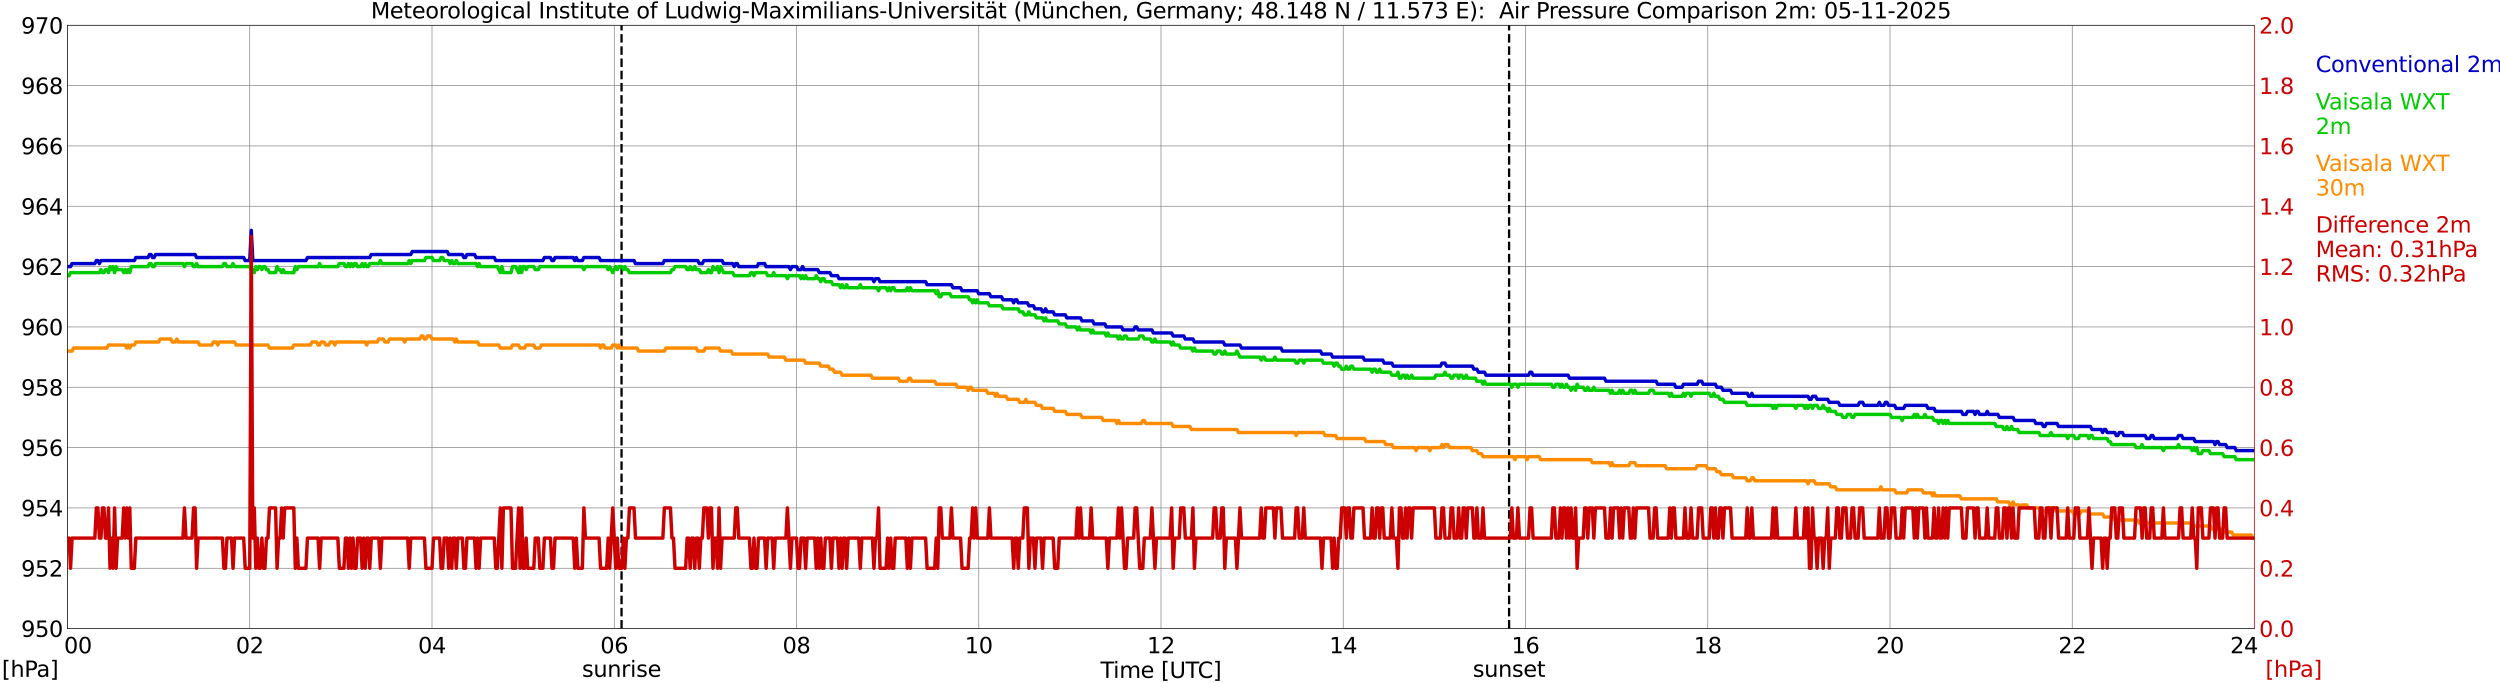 <?xml version="1.0" encoding="utf-8" standalone="no"?>
<!DOCTYPE svg PUBLIC "-//W3C//DTD SVG 1.1//EN"
  "http://www.w3.org/Graphics/SVG/1.1/DTD/svg11.dtd">
<svg xmlns:xlink="http://www.w3.org/1999/xlink" width="1085.4pt" height="296.64pt" viewBox="0 0 1085.4 296.64" xmlns="http://www.w3.org/2000/svg" version="1.1">
 <defs>
  <style type="text/css">*{stroke-linejoin: round; stroke-linecap: butt}</style>
 </defs>
 <g id="figure_1">
  <g id="patch_1">
   <path d="M 0 296.64 
L 1085.4 296.64 
L 1085.4 0 
L 0 0 
z
" style="fill: #ffffff"/>
  </g>
  <g id="axes_1">
   <g id="patch_2">
    <path d="M 29.306 272.909 
L 978.814 272.909 
L 978.814 10.976 
L 29.306 10.976 
z
" style="fill: #ffffff"/>
   </g>
   <g id="patch_3">
    <path d="M 978.814 272.909 
L 978.814 272.909 
L 978.814 10.976 
L 978.814 10.976 
z
" clip-path="url(#ped69a1de89)" style="fill: #d3d3d3; opacity: 0.25; stroke: #d3d3d3; stroke-linejoin: miter"/>
   </g>
   <g id="matplotlib.axis_1">
    <g id="xtick_1">
     <g id="line2d_1">
      <path d="M 29.306 272.909 
L 29.306 10.976 
" clip-path="url(#ped69a1de89)" style="fill: none; stroke: #808080; stroke-width: 0.3; stroke-linecap: square"/>
     </g>
     <g id="line2d_2"/>
     <g id="text_1">
      <!--    00 -->
      <g transform="translate(18.733 283.627) scale(0.095 -0.095)">
       <defs>
        <path id="DejaVuSans-20" transform="scale(0.016)"/>
        <path id="DejaVuSans-30" d="M 2034 4250 
Q 1547 4250 1301 3770 
Q 1056 3291 1056 2328 
Q 1056 1369 1301 889 
Q 1547 409 2034 409 
Q 2525 409 2770 889 
Q 3016 1369 3016 2328 
Q 3016 3291 2770 3770 
Q 2525 4250 2034 4250 
z
M 2034 4750 
Q 2819 4750 3233 4129 
Q 3647 3509 3647 2328 
Q 3647 1150 3233 529 
Q 2819 -91 2034 -91 
Q 1250 -91 836 529 
Q 422 1150 422 2328 
Q 422 3509 836 4129 
Q 1250 4750 2034 4750 
z
" transform="scale(0.016)"/>
       </defs>
       <use xlink:href="#DejaVuSans-20"/>
       <use xlink:href="#DejaVuSans-20" transform="translate(31.787 0)"/>
       <use xlink:href="#DejaVuSans-20" transform="translate(63.574 0)"/>
       <use xlink:href="#DejaVuSans-30" transform="translate(95.361 0)"/>
       <use xlink:href="#DejaVuSans-30" transform="translate(158.984 0)"/>
      </g>
     </g>
    </g>
    <g id="xtick_2">
     <g id="line2d_3">
      <path d="M 108.431 272.909 
L 108.431 10.976 
" clip-path="url(#ped69a1de89)" style="fill: none; stroke: #808080; stroke-width: 0.3; stroke-linecap: square"/>
     </g>
     <g id="line2d_4"/>
     <g id="text_2">
      <!-- 02 -->
      <g transform="translate(102.387 283.627) scale(0.095 -0.095)">
       <defs>
        <path id="DejaVuSans-32" d="M 1228 531 
L 3431 531 
L 3431 0 
L 469 0 
L 469 531 
Q 828 903 1448 1529 
Q 2069 2156 2228 2338 
Q 2531 2678 2651 2914 
Q 2772 3150 2772 3378 
Q 2772 3750 2511 3984 
Q 2250 4219 1831 4219 
Q 1534 4219 1204 4116 
Q 875 4013 500 3803 
L 500 4441 
Q 881 4594 1212 4672 
Q 1544 4750 1819 4750 
Q 2544 4750 2975 4387 
Q 3406 4025 3406 3419 
Q 3406 3131 3298 2873 
Q 3191 2616 2906 2266 
Q 2828 2175 2409 1742 
Q 1991 1309 1228 531 
z
" transform="scale(0.016)"/>
       </defs>
       <use xlink:href="#DejaVuSans-30"/>
       <use xlink:href="#DejaVuSans-32" transform="translate(63.623 0)"/>
      </g>
     </g>
    </g>
    <g id="xtick_3">
     <g id="line2d_5">
      <path d="M 187.557 272.909 
L 187.557 10.976 
" clip-path="url(#ped69a1de89)" style="fill: none; stroke: #808080; stroke-width: 0.3; stroke-linecap: square"/>
     </g>
     <g id="line2d_6"/>
     <g id="text_3">
      <!-- 04 -->
      <g transform="translate(181.513 283.627) scale(0.095 -0.095)">
       <defs>
        <path id="DejaVuSans-34" d="M 2419 4116 
L 825 1625 
L 2419 1625 
L 2419 4116 
z
M 2253 4666 
L 3047 4666 
L 3047 1625 
L 3713 1625 
L 3713 1100 
L 3047 1100 
L 3047 0 
L 2419 0 
L 2419 1100 
L 313 1100 
L 313 1709 
L 2253 4666 
z
" transform="scale(0.016)"/>
       </defs>
       <use xlink:href="#DejaVuSans-30"/>
       <use xlink:href="#DejaVuSans-34" transform="translate(63.623 0)"/>
      </g>
     </g>
    </g>
    <g id="xtick_4">
     <g id="line2d_7">
      <path d="M 266.683 272.909 
L 266.683 10.976 
" clip-path="url(#ped69a1de89)" style="fill: none; stroke: #808080; stroke-width: 0.3; stroke-linecap: square"/>
     </g>
     <g id="line2d_8"/>
     <g id="text_4">
      <!-- 06 -->
      <g transform="translate(260.638 283.627) scale(0.095 -0.095)">
       <defs>
        <path id="DejaVuSans-36" d="M 2113 2584 
Q 1688 2584 1439 2293 
Q 1191 2003 1191 1497 
Q 1191 994 1439 701 
Q 1688 409 2113 409 
Q 2538 409 2786 701 
Q 3034 994 3034 1497 
Q 3034 2003 2786 2293 
Q 2538 2584 2113 2584 
z
M 3366 4563 
L 3366 3988 
Q 3128 4100 2886 4159 
Q 2644 4219 2406 4219 
Q 1781 4219 1451 3797 
Q 1122 3375 1075 2522 
Q 1259 2794 1537 2939 
Q 1816 3084 2150 3084 
Q 2853 3084 3261 2657 
Q 3669 2231 3669 1497 
Q 3669 778 3244 343 
Q 2819 -91 2113 -91 
Q 1303 -91 875 529 
Q 447 1150 447 2328 
Q 447 3434 972 4092 
Q 1497 4750 2381 4750 
Q 2619 4750 2861 4703 
Q 3103 4656 3366 4563 
z
" transform="scale(0.016)"/>
       </defs>
       <use xlink:href="#DejaVuSans-30"/>
       <use xlink:href="#DejaVuSans-36" transform="translate(63.623 0)"/>
      </g>
     </g>
    </g>
    <g id="xtick_5">
     <g id="line2d_9">
      <path d="M 345.808 272.909 
L 345.808 10.976 
" clip-path="url(#ped69a1de89)" style="fill: none; stroke: #808080; stroke-width: 0.3; stroke-linecap: square"/>
     </g>
     <g id="line2d_10"/>
     <g id="text_5">
      <!-- 08 -->
      <g transform="translate(339.764 283.627) scale(0.095 -0.095)">
       <defs>
        <path id="DejaVuSans-38" d="M 2034 2216 
Q 1584 2216 1326 1975 
Q 1069 1734 1069 1313 
Q 1069 891 1326 650 
Q 1584 409 2034 409 
Q 2484 409 2743 651 
Q 3003 894 3003 1313 
Q 3003 1734 2745 1975 
Q 2488 2216 2034 2216 
z
M 1403 2484 
Q 997 2584 770 2862 
Q 544 3141 544 3541 
Q 544 4100 942 4425 
Q 1341 4750 2034 4750 
Q 2731 4750 3128 4425 
Q 3525 4100 3525 3541 
Q 3525 3141 3298 2862 
Q 3072 2584 2669 2484 
Q 3125 2378 3379 2068 
Q 3634 1759 3634 1313 
Q 3634 634 3220 271 
Q 2806 -91 2034 -91 
Q 1263 -91 848 271 
Q 434 634 434 1313 
Q 434 1759 690 2068 
Q 947 2378 1403 2484 
z
M 1172 3481 
Q 1172 3119 1398 2916 
Q 1625 2713 2034 2713 
Q 2441 2713 2670 2916 
Q 2900 3119 2900 3481 
Q 2900 3844 2670 4047 
Q 2441 4250 2034 4250 
Q 1625 4250 1398 4047 
Q 1172 3844 1172 3481 
z
" transform="scale(0.016)"/>
       </defs>
       <use xlink:href="#DejaVuSans-30"/>
       <use xlink:href="#DejaVuSans-38" transform="translate(63.623 0)"/>
      </g>
     </g>
    </g>
    <g id="xtick_6">
     <g id="line2d_11">
      <path d="M 424.934 272.909 
L 424.934 10.976 
" clip-path="url(#ped69a1de89)" style="fill: none; stroke: #808080; stroke-width: 0.3; stroke-linecap: square"/>
     </g>
     <g id="line2d_12"/>
     <g id="text_6">
      <!-- 10 -->
      <g transform="translate(418.89 283.627) scale(0.095 -0.095)">
       <defs>
        <path id="DejaVuSans-31" d="M 794 531 
L 1825 531 
L 1825 4091 
L 703 3866 
L 703 4441 
L 1819 4666 
L 2450 4666 
L 2450 531 
L 3481 531 
L 3481 0 
L 794 0 
L 794 531 
z
" transform="scale(0.016)"/>
       </defs>
       <use xlink:href="#DejaVuSans-31"/>
       <use xlink:href="#DejaVuSans-30" transform="translate(63.623 0)"/>
      </g>
     </g>
    </g>
    <g id="xtick_7">
     <g id="line2d_13">
      <path d="M 504.06 272.909 
L 504.06 10.976 
" clip-path="url(#ped69a1de89)" style="fill: none; stroke: #808080; stroke-width: 0.3; stroke-linecap: square"/>
     </g>
     <g id="line2d_14"/>
     <g id="text_7">
      <!-- 12 -->
      <g transform="translate(498.015 283.627) scale(0.095 -0.095)">
       <use xlink:href="#DejaVuSans-31"/>
       <use xlink:href="#DejaVuSans-32" transform="translate(63.623 0)"/>
      </g>
     </g>
    </g>
    <g id="xtick_8">
     <g id="line2d_15">
      <path d="M 583.185 272.909 
L 583.185 10.976 
" clip-path="url(#ped69a1de89)" style="fill: none; stroke: #808080; stroke-width: 0.3; stroke-linecap: square"/>
     </g>
     <g id="line2d_16"/>
     <g id="text_8">
      <!-- 14 -->
      <g transform="translate(577.141 283.627) scale(0.095 -0.095)">
       <use xlink:href="#DejaVuSans-31"/>
       <use xlink:href="#DejaVuSans-34" transform="translate(63.623 0)"/>
      </g>
     </g>
    </g>
    <g id="xtick_9">
     <g id="line2d_17">
      <path d="M 662.311 272.909 
L 662.311 10.976 
" clip-path="url(#ped69a1de89)" style="fill: none; stroke: #808080; stroke-width: 0.3; stroke-linecap: square"/>
     </g>
     <g id="line2d_18"/>
     <g id="text_9">
      <!-- 16 -->
      <g transform="translate(656.267 283.627) scale(0.095 -0.095)">
       <use xlink:href="#DejaVuSans-31"/>
       <use xlink:href="#DejaVuSans-36" transform="translate(63.623 0)"/>
      </g>
     </g>
    </g>
    <g id="xtick_10">
     <g id="line2d_19">
      <path d="M 741.437 272.909 
L 741.437 10.976 
" clip-path="url(#ped69a1de89)" style="fill: none; stroke: #808080; stroke-width: 0.3; stroke-linecap: square"/>
     </g>
     <g id="line2d_20"/>
     <g id="text_10">
      <!-- 18 -->
      <g transform="translate(735.392 283.627) scale(0.095 -0.095)">
       <use xlink:href="#DejaVuSans-31"/>
       <use xlink:href="#DejaVuSans-38" transform="translate(63.623 0)"/>
      </g>
     </g>
    </g>
    <g id="xtick_11">
     <g id="line2d_21">
      <path d="M 820.562 272.909 
L 820.562 10.976 
" clip-path="url(#ped69a1de89)" style="fill: none; stroke: #808080; stroke-width: 0.3; stroke-linecap: square"/>
     </g>
     <g id="line2d_22"/>
     <g id="text_11">
      <!-- 20 -->
      <g transform="translate(814.518 283.627) scale(0.095 -0.095)">
       <use xlink:href="#DejaVuSans-32"/>
       <use xlink:href="#DejaVuSans-30" transform="translate(63.623 0)"/>
      </g>
     </g>
    </g>
    <g id="xtick_12">
     <g id="line2d_23">
      <path d="M 899.688 272.909 
L 899.688 10.976 
" clip-path="url(#ped69a1de89)" style="fill: none; stroke: #808080; stroke-width: 0.3; stroke-linecap: square"/>
     </g>
     <g id="line2d_24"/>
     <g id="text_12">
      <!-- 22 -->
      <g transform="translate(893.644 283.627) scale(0.095 -0.095)">
       <use xlink:href="#DejaVuSans-32"/>
       <use xlink:href="#DejaVuSans-32" transform="translate(63.623 0)"/>
      </g>
     </g>
    </g>
    <g id="xtick_13">
     <g id="line2d_25">
      <path d="M 978.814 272.909 
L 978.814 10.976 
" clip-path="url(#ped69a1de89)" style="fill: none; stroke: #808080; stroke-width: 0.3; stroke-linecap: square"/>
     </g>
     <g id="line2d_26"/>
     <g id="text_13">
      <!-- 24    -->
      <g transform="translate(968.241 283.627) scale(0.095 -0.095)">
       <use xlink:href="#DejaVuSans-32"/>
       <use xlink:href="#DejaVuSans-34" transform="translate(63.623 0)"/>
       <use xlink:href="#DejaVuSans-20" transform="translate(127.246 0)"/>
       <use xlink:href="#DejaVuSans-20" transform="translate(159.033 0)"/>
       <use xlink:href="#DejaVuSans-20" transform="translate(190.82 0)"/>
      </g>
     </g>
    </g>
    <g id="text_14">
     <!-- Time [UTC] -->
     <g transform="translate(477.806 294.322) scale(0.095 -0.095)">
      <defs>
       <path id="DejaVuSans-54" d="M -19 4666 
L 3928 4666 
L 3928 4134 
L 2272 4134 
L 2272 0 
L 1638 0 
L 1638 4134 
L -19 4134 
L -19 4666 
z
" transform="scale(0.016)"/>
       <path id="DejaVuSans-69" d="M 603 3500 
L 1178 3500 
L 1178 0 
L 603 0 
L 603 3500 
z
M 603 4863 
L 1178 4863 
L 1178 4134 
L 603 4134 
L 603 4863 
z
" transform="scale(0.016)"/>
       <path id="DejaVuSans-6d" d="M 3328 2828 
Q 3544 3216 3844 3400 
Q 4144 3584 4550 3584 
Q 5097 3584 5394 3201 
Q 5691 2819 5691 2113 
L 5691 0 
L 5113 0 
L 5113 2094 
Q 5113 2597 4934 2840 
Q 4756 3084 4391 3084 
Q 3944 3084 3684 2787 
Q 3425 2491 3425 1978 
L 3425 0 
L 2847 0 
L 2847 2094 
Q 2847 2600 2669 2842 
Q 2491 3084 2119 3084 
Q 1678 3084 1418 2786 
Q 1159 2488 1159 1978 
L 1159 0 
L 581 0 
L 581 3500 
L 1159 3500 
L 1159 2956 
Q 1356 3278 1631 3431 
Q 1906 3584 2284 3584 
Q 2666 3584 2933 3390 
Q 3200 3197 3328 2828 
z
" transform="scale(0.016)"/>
       <path id="DejaVuSans-65" d="M 3597 1894 
L 3597 1613 
L 953 1613 
Q 991 1019 1311 708 
Q 1631 397 2203 397 
Q 2534 397 2845 478 
Q 3156 559 3463 722 
L 3463 178 
Q 3153 47 2828 -22 
Q 2503 -91 2169 -91 
Q 1331 -91 842 396 
Q 353 884 353 1716 
Q 353 2575 817 3079 
Q 1281 3584 2069 3584 
Q 2775 3584 3186 3129 
Q 3597 2675 3597 1894 
z
M 3022 2063 
Q 3016 2534 2758 2815 
Q 2500 3097 2075 3097 
Q 1594 3097 1305 2825 
Q 1016 2553 972 2059 
L 3022 2063 
z
" transform="scale(0.016)"/>
       <path id="DejaVuSans-5b" d="M 550 4863 
L 1875 4863 
L 1875 4416 
L 1125 4416 
L 1125 -397 
L 1875 -397 
L 1875 -844 
L 550 -844 
L 550 4863 
z
" transform="scale(0.016)"/>
       <path id="DejaVuSans-55" d="M 556 4666 
L 1191 4666 
L 1191 1831 
Q 1191 1081 1462 751 
Q 1734 422 2344 422 
Q 2950 422 3222 751 
Q 3494 1081 3494 1831 
L 3494 4666 
L 4128 4666 
L 4128 1753 
Q 4128 841 3676 375 
Q 3225 -91 2344 -91 
Q 1459 -91 1007 375 
Q 556 841 556 1753 
L 556 4666 
z
" transform="scale(0.016)"/>
       <path id="DejaVuSans-43" d="M 4122 4306 
L 4122 3641 
Q 3803 3938 3442 4084 
Q 3081 4231 2675 4231 
Q 1875 4231 1450 3742 
Q 1025 3253 1025 2328 
Q 1025 1406 1450 917 
Q 1875 428 2675 428 
Q 3081 428 3442 575 
Q 3803 722 4122 1019 
L 4122 359 
Q 3791 134 3420 21 
Q 3050 -91 2638 -91 
Q 1578 -91 968 557 
Q 359 1206 359 2328 
Q 359 3453 968 4101 
Q 1578 4750 2638 4750 
Q 3056 4750 3426 4639 
Q 3797 4528 4122 4306 
z
" transform="scale(0.016)"/>
       <path id="DejaVuSans-5d" d="M 1947 4863 
L 1947 -844 
L 622 -844 
L 622 -397 
L 1369 -397 
L 1369 4416 
L 622 4416 
L 622 4863 
L 1947 4863 
z
" transform="scale(0.016)"/>
      </defs>
      <use xlink:href="#DejaVuSans-54"/>
      <use xlink:href="#DejaVuSans-69" transform="translate(57.959 0)"/>
      <use xlink:href="#DejaVuSans-6d" transform="translate(85.742 0)"/>
      <use xlink:href="#DejaVuSans-65" transform="translate(183.154 0)"/>
      <use xlink:href="#DejaVuSans-20" transform="translate(244.678 0)"/>
      <use xlink:href="#DejaVuSans-5b" transform="translate(276.465 0)"/>
      <use xlink:href="#DejaVuSans-55" transform="translate(315.479 0)"/>
      <use xlink:href="#DejaVuSans-54" transform="translate(388.672 0)"/>
      <use xlink:href="#DejaVuSans-43" transform="translate(443.881 0)"/>
      <use xlink:href="#DejaVuSans-5d" transform="translate(513.705 0)"/>
     </g>
    </g>
   </g>
   <g id="matplotlib.axis_2">
    <g id="ytick_1">
     <g id="line2d_27">
      <path d="M 29.306 272.909 
L 978.814 272.909 
" clip-path="url(#ped69a1de89)" style="fill: none; stroke: #808080; stroke-width: 0.3; stroke-linecap: square"/>
     </g>
     <g id="line2d_28"/>
     <g id="text_15">
      <!-- 950 -->
      <g transform="translate(9.173 276.518) scale(0.095 -0.095)">
       <defs>
        <path id="DejaVuSans-39" d="M 703 97 
L 703 672 
Q 941 559 1184 500 
Q 1428 441 1663 441 
Q 2288 441 2617 861 
Q 2947 1281 2994 2138 
Q 2813 1869 2534 1725 
Q 2256 1581 1919 1581 
Q 1219 1581 811 2004 
Q 403 2428 403 3163 
Q 403 3881 828 4315 
Q 1253 4750 1959 4750 
Q 2769 4750 3195 4129 
Q 3622 3509 3622 2328 
Q 3622 1225 3098 567 
Q 2575 -91 1691 -91 
Q 1453 -91 1209 -44 
Q 966 3 703 97 
z
M 1959 2075 
Q 2384 2075 2632 2365 
Q 2881 2656 2881 3163 
Q 2881 3666 2632 3958 
Q 2384 4250 1959 4250 
Q 1534 4250 1286 3958 
Q 1038 3666 1038 3163 
Q 1038 2656 1286 2365 
Q 1534 2075 1959 2075 
z
" transform="scale(0.016)"/>
        <path id="DejaVuSans-35" d="M 691 4666 
L 3169 4666 
L 3169 4134 
L 1269 4134 
L 1269 2991 
Q 1406 3038 1543 3061 
Q 1681 3084 1819 3084 
Q 2600 3084 3056 2656 
Q 3513 2228 3513 1497 
Q 3513 744 3044 326 
Q 2575 -91 1722 -91 
Q 1428 -91 1123 -41 
Q 819 9 494 109 
L 494 744 
Q 775 591 1075 516 
Q 1375 441 1709 441 
Q 2250 441 2565 725 
Q 2881 1009 2881 1497 
Q 2881 1984 2565 2268 
Q 2250 2553 1709 2553 
Q 1456 2553 1204 2497 
Q 953 2441 691 2322 
L 691 4666 
z
" transform="scale(0.016)"/>
       </defs>
       <use xlink:href="#DejaVuSans-39"/>
       <use xlink:href="#DejaVuSans-35" transform="translate(63.623 0)"/>
       <use xlink:href="#DejaVuSans-30" transform="translate(127.246 0)"/>
      </g>
     </g>
    </g>
    <g id="ytick_2">
     <g id="line2d_29">
      <path d="M 29.306 246.715 
L 978.814 246.715 
" clip-path="url(#ped69a1de89)" style="fill: none; stroke: #808080; stroke-width: 0.3; stroke-linecap: square"/>
     </g>
     <g id="line2d_30"/>
     <g id="text_16">
      <!-- 952 -->
      <g transform="translate(9.173 250.325) scale(0.095 -0.095)">
       <use xlink:href="#DejaVuSans-39"/>
       <use xlink:href="#DejaVuSans-35" transform="translate(63.623 0)"/>
       <use xlink:href="#DejaVuSans-32" transform="translate(127.246 0)"/>
      </g>
     </g>
    </g>
    <g id="ytick_3">
     <g id="line2d_31">
      <path d="M 29.306 220.522 
L 978.814 220.522 
" clip-path="url(#ped69a1de89)" style="fill: none; stroke: #808080; stroke-width: 0.3; stroke-linecap: square"/>
     </g>
     <g id="line2d_32"/>
     <g id="text_17">
      <!-- 954 -->
      <g transform="translate(9.173 224.131) scale(0.095 -0.095)">
       <use xlink:href="#DejaVuSans-39"/>
       <use xlink:href="#DejaVuSans-35" transform="translate(63.623 0)"/>
       <use xlink:href="#DejaVuSans-34" transform="translate(127.246 0)"/>
      </g>
     </g>
    </g>
    <g id="ytick_4">
     <g id="line2d_33">
      <path d="M 29.306 194.329 
L 978.814 194.329 
" clip-path="url(#ped69a1de89)" style="fill: none; stroke: #808080; stroke-width: 0.3; stroke-linecap: square"/>
     </g>
     <g id="line2d_34"/>
     <g id="text_18">
      <!-- 956 -->
      <g transform="translate(9.173 197.938) scale(0.095 -0.095)">
       <use xlink:href="#DejaVuSans-39"/>
       <use xlink:href="#DejaVuSans-35" transform="translate(63.623 0)"/>
       <use xlink:href="#DejaVuSans-36" transform="translate(127.246 0)"/>
      </g>
     </g>
    </g>
    <g id="ytick_5">
     <g id="line2d_35">
      <path d="M 29.306 168.136 
L 978.814 168.136 
" clip-path="url(#ped69a1de89)" style="fill: none; stroke: #808080; stroke-width: 0.3; stroke-linecap: square"/>
     </g>
     <g id="line2d_36"/>
     <g id="text_19">
      <!-- 958 -->
      <g transform="translate(9.173 171.745) scale(0.095 -0.095)">
       <use xlink:href="#DejaVuSans-39"/>
       <use xlink:href="#DejaVuSans-35" transform="translate(63.623 0)"/>
       <use xlink:href="#DejaVuSans-38" transform="translate(127.246 0)"/>
      </g>
     </g>
    </g>
    <g id="ytick_6">
     <g id="line2d_37">
      <path d="M 29.306 141.942 
L 978.814 141.942 
" clip-path="url(#ped69a1de89)" style="fill: none; stroke: #808080; stroke-width: 0.3; stroke-linecap: square"/>
     </g>
     <g id="line2d_38"/>
     <g id="text_20">
      <!-- 960 -->
      <g transform="translate(9.173 145.551) scale(0.095 -0.095)">
       <use xlink:href="#DejaVuSans-39"/>
       <use xlink:href="#DejaVuSans-36" transform="translate(63.623 0)"/>
       <use xlink:href="#DejaVuSans-30" transform="translate(127.246 0)"/>
      </g>
     </g>
    </g>
    <g id="ytick_7">
     <g id="line2d_39">
      <path d="M 29.306 115.749 
L 978.814 115.749 
" clip-path="url(#ped69a1de89)" style="fill: none; stroke: #808080; stroke-width: 0.3; stroke-linecap: square"/>
     </g>
     <g id="line2d_40"/>
     <g id="text_21">
      <!-- 962 -->
      <g transform="translate(9.173 119.358) scale(0.095 -0.095)">
       <use xlink:href="#DejaVuSans-39"/>
       <use xlink:href="#DejaVuSans-36" transform="translate(63.623 0)"/>
       <use xlink:href="#DejaVuSans-32" transform="translate(127.246 0)"/>
      </g>
     </g>
    </g>
    <g id="ytick_8">
     <g id="line2d_41">
      <path d="M 29.306 89.556 
L 978.814 89.556 
" clip-path="url(#ped69a1de89)" style="fill: none; stroke: #808080; stroke-width: 0.3; stroke-linecap: square"/>
     </g>
     <g id="line2d_42"/>
     <g id="text_22">
      <!-- 964 -->
      <g transform="translate(9.173 93.165) scale(0.095 -0.095)">
       <use xlink:href="#DejaVuSans-39"/>
       <use xlink:href="#DejaVuSans-36" transform="translate(63.623 0)"/>
       <use xlink:href="#DejaVuSans-34" transform="translate(127.246 0)"/>
      </g>
     </g>
    </g>
    <g id="ytick_9">
     <g id="line2d_43">
      <path d="M 29.306 63.362 
L 978.814 63.362 
" clip-path="url(#ped69a1de89)" style="fill: none; stroke: #808080; stroke-width: 0.3; stroke-linecap: square"/>
     </g>
     <g id="line2d_44"/>
     <g id="text_23">
      <!-- 966 -->
      <g transform="translate(9.173 66.972) scale(0.095 -0.095)">
       <use xlink:href="#DejaVuSans-39"/>
       <use xlink:href="#DejaVuSans-36" transform="translate(63.623 0)"/>
       <use xlink:href="#DejaVuSans-36" transform="translate(127.246 0)"/>
      </g>
     </g>
    </g>
    <g id="ytick_10">
     <g id="line2d_45">
      <path d="M 29.306 37.169 
L 978.814 37.169 
" clip-path="url(#ped69a1de89)" style="fill: none; stroke: #808080; stroke-width: 0.3; stroke-linecap: square"/>
     </g>
     <g id="line2d_46"/>
     <g id="text_24">
      <!-- 968 -->
      <g transform="translate(9.173 40.778) scale(0.095 -0.095)">
       <use xlink:href="#DejaVuSans-39"/>
       <use xlink:href="#DejaVuSans-36" transform="translate(63.623 0)"/>
       <use xlink:href="#DejaVuSans-38" transform="translate(127.246 0)"/>
      </g>
     </g>
    </g>
    <g id="ytick_11">
     <g id="line2d_47">
      <path d="M 29.306 10.976 
L 978.814 10.976 
" clip-path="url(#ped69a1de89)" style="fill: none; stroke: #808080; stroke-width: 0.3; stroke-linecap: square"/>
     </g>
     <g id="line2d_48"/>
     <g id="text_25">
      <!-- 970 -->
      <g transform="translate(9.173 14.585) scale(0.095 -0.095)">
       <defs>
        <path id="DejaVuSans-37" d="M 525 4666 
L 3525 4666 
L 3525 4397 
L 1831 0 
L 1172 0 
L 2766 4134 
L 525 4134 
L 525 4666 
z
" transform="scale(0.016)"/>
       </defs>
       <use xlink:href="#DejaVuSans-39"/>
       <use xlink:href="#DejaVuSans-37" transform="translate(63.623 0)"/>
       <use xlink:href="#DejaVuSans-30" transform="translate(127.246 0)"/>
      </g>
     </g>
    </g>
   </g>
   <g id="line2d_49">
    <path d="M 269.848 272.909 
L 269.848 10.976 
" clip-path="url(#ped69a1de89)" style="fill: none; stroke-dasharray: 3.7,1.6; stroke-dashoffset: 0; stroke: #000000"/>
   </g>
   <g id="line2d_50">
    <path d="M 655.19 272.909 
L 655.19 10.976 
" clip-path="url(#ped69a1de89)" style="fill: none; stroke-dasharray: 3.7,1.6; stroke-dashoffset: 0; stroke: #000000"/>
   </g>
   <g id="line2d_51">
    <path d="M 29.306 115.749 
L 30.625 115.749 
L 31.284 114.439 
L 41.175 114.439 
L 41.834 113.13 
L 42.493 113.13 
L 43.153 114.439 
L 43.812 113.13 
L 58.319 113.13 
L 58.978 111.82 
L 64.253 111.82 
L 64.912 110.51 
L 65.572 110.51 
L 66.231 111.82 
L 66.89 111.82 
L 67.55 110.51 
L 84.694 110.51 
L 85.353 111.82 
L 105.794 111.82 
L 106.453 113.13 
L 108.431 113.13 
L 109.091 100.033 
L 109.75 113.13 
L 132.829 113.13 
L 133.488 111.82 
L 160.523 111.82 
L 161.182 110.51 
L 178.326 110.51 
L 178.985 109.201 
L 194.151 109.201 
L 194.81 110.51 
L 200.745 110.51 
L 201.404 111.82 
L 202.063 111.82 
L 202.723 110.51 
L 206.02 110.51 
L 206.679 111.82 
L 214.592 111.82 
L 215.251 113.13 
L 235.692 113.13 
L 236.351 111.82 
L 238.989 111.82 
L 239.648 113.13 
L 240.308 113.13 
L 240.967 111.82 
L 248.88 111.82 
L 249.539 113.13 
L 250.198 111.82 
L 250.858 113.13 
L 252.836 113.13 
L 253.495 111.82 
L 260.089 111.82 
L 260.748 113.13 
L 275.255 113.13 
L 275.914 114.439 
L 287.783 114.439 
L 288.442 113.13 
L 302.949 113.13 
L 303.608 114.439 
L 304.927 114.439 
L 305.586 113.13 
L 313.499 113.13 
L 314.158 114.439 
L 318.114 114.439 
L 318.774 115.749 
L 319.433 114.439 
L 320.093 114.439 
L 320.752 115.749 
L 328.665 115.749 
L 329.324 114.439 
L 331.961 114.439 
L 332.621 115.749 
L 342.512 115.749 
L 343.171 117.059 
L 343.83 115.749 
L 345.808 115.749 
L 346.468 117.059 
L 347.787 117.059 
L 348.446 115.749 
L 349.105 117.059 
L 355.04 117.059 
L 355.699 118.368 
L 360.315 118.368 
L 360.974 119.678 
L 363.612 119.678 
L 364.271 120.988 
L 378.777 120.988 
L 379.437 122.297 
L 380.096 120.988 
L 381.415 120.988 
L 382.074 122.297 
L 401.856 122.297 
L 402.515 123.607 
L 413.065 123.607 
L 413.725 124.917 
L 417.022 124.917 
L 417.681 126.226 
L 424.275 126.226 
L 424.934 127.536 
L 429.55 127.536 
L 430.209 128.846 
L 434.825 128.846 
L 435.484 130.155 
L 439.44 130.155 
L 440.1 131.465 
L 440.759 130.155 
L 441.419 130.155 
L 442.078 131.465 
L 446.034 131.465 
L 446.694 132.775 
L 448.672 132.775 
L 449.331 134.084 
L 451.969 134.084 
L 452.628 135.394 
L 453.287 135.394 
L 453.947 134.084 
L 454.606 135.394 
L 457.244 135.394 
L 457.903 136.704 
L 462.519 136.704 
L 463.178 138.013 
L 469.113 138.013 
L 469.772 139.323 
L 474.388 139.323 
L 475.047 140.633 
L 479.663 140.633 
L 480.322 141.942 
L 486.916 141.942 
L 487.575 143.252 
L 492.191 143.252 
L 492.85 141.942 
L 493.51 141.942 
L 494.169 143.252 
L 500.103 143.252 
L 500.763 144.562 
L 508.675 144.562 
L 509.335 145.871 
L 513.95 145.871 
L 514.61 147.181 
L 517.907 147.181 
L 518.566 148.491 
L 531.094 148.491 
L 531.754 149.8 
L 538.348 149.8 
L 539.007 151.11 
L 556.151 151.11 
L 556.81 152.42 
L 573.295 152.42 
L 573.954 153.729 
L 577.91 153.729 
L 578.57 155.039 
L 591.757 155.039 
L 592.417 156.349 
L 600.329 156.349 
L 600.989 157.658 
L 604.286 157.658 
L 604.945 158.968 
L 625.386 158.968 
L 626.045 157.658 
L 627.364 157.658 
L 628.023 158.968 
L 639.233 158.968 
L 639.892 160.278 
L 641.211 160.278 
L 641.87 161.587 
L 644.508 161.587 
L 645.167 162.897 
L 663.63 162.897 
L 664.289 161.587 
L 664.949 161.587 
L 665.608 162.897 
L 680.774 162.897 
L 681.433 164.207 
L 696.599 164.207 
L 697.258 165.516 
L 719.018 165.516 
L 719.677 166.826 
L 726.93 166.826 
L 727.59 168.136 
L 730.227 168.136 
L 730.887 166.826 
L 736.821 166.826 
L 737.48 165.516 
L 738.799 165.516 
L 739.459 166.826 
L 744.734 166.826 
L 745.393 168.136 
L 747.371 168.136 
L 748.031 169.445 
L 751.327 169.445 
L 751.987 170.755 
L 758.581 170.755 
L 759.24 172.065 
L 759.899 172.065 
L 760.559 170.755 
L 761.218 172.065 
L 784.956 172.065 
L 785.615 173.374 
L 786.275 173.374 
L 786.934 172.065 
L 788.253 172.065 
L 788.912 173.374 
L 793.528 173.374 
L 794.187 174.684 
L 798.143 174.684 
L 798.803 175.994 
L 806.715 175.994 
L 807.375 174.684 
L 808.694 174.684 
L 809.353 175.994 
L 815.287 175.994 
L 815.947 174.684 
L 816.606 175.994 
L 817.925 175.994 
L 818.584 174.684 
L 819.244 174.684 
L 819.903 175.994 
L 822.541 175.994 
L 823.2 177.303 
L 826.497 177.303 
L 827.156 175.994 
L 836.388 175.994 
L 837.047 177.303 
L 839.684 177.303 
L 840.344 178.613 
L 851.553 178.613 
L 852.213 179.923 
L 853.531 179.923 
L 854.191 178.613 
L 856.828 178.613 
L 857.488 179.923 
L 858.147 178.613 
L 858.806 178.613 
L 859.466 179.923 
L 862.103 179.923 
L 862.763 178.613 
L 863.422 179.923 
L 867.378 179.923 
L 868.038 181.232 
L 873.972 181.232 
L 874.632 182.542 
L 883.204 182.542 
L 883.863 183.852 
L 886.5 183.852 
L 887.16 185.161 
L 887.819 185.161 
L 888.479 183.852 
L 893.094 183.852 
L 893.754 185.161 
L 907.601 185.161 
L 908.26 186.471 
L 912.216 186.471 
L 912.876 187.781 
L 913.535 186.471 
L 914.194 186.471 
L 914.854 187.781 
L 918.151 187.781 
L 918.81 189.09 
L 919.469 189.09 
L 920.129 187.781 
L 921.448 187.781 
L 922.107 189.09 
L 931.338 189.09 
L 931.998 190.4 
L 933.316 190.4 
L 933.976 189.09 
L 934.635 189.09 
L 935.295 190.4 
L 945.185 190.4 
L 945.845 189.09 
L 947.163 189.09 
L 947.823 190.4 
L 952.438 190.4 
L 953.098 191.71 
L 961.01 191.71 
L 961.67 193.019 
L 962.329 191.71 
L 962.989 191.71 
L 963.648 193.019 
L 966.285 193.019 
L 966.945 194.329 
L 970.242 194.329 
L 970.901 195.639 
L 978.154 195.639 
L 978.154 195.639 
" clip-path="url(#ped69a1de89)" style="fill: none; stroke: #0000cc; stroke-width: 1.5; stroke-linecap: square"/>
   </g>
   <g id="line2d_52">
    <path d="M 29.306 119.678 
L 29.965 119.678 
L 30.625 118.368 
L 43.153 118.368 
L 43.812 117.059 
L 44.472 118.368 
L 45.131 118.368 
L 45.79 117.059 
L 46.45 117.059 
L 47.109 118.368 
L 47.768 115.749 
L 48.428 117.059 
L 49.087 115.749 
L 49.747 118.368 
L 50.406 115.749 
L 51.065 117.059 
L 53.043 117.059 
L 53.703 118.368 
L 54.362 117.059 
L 55.022 118.368 
L 55.681 117.059 
L 56.34 118.368 
L 57 115.749 
L 64.253 115.749 
L 64.912 114.439 
L 65.572 114.439 
L 66.231 115.749 
L 66.89 115.749 
L 67.55 114.439 
L 79.419 114.439 
L 80.078 115.749 
L 80.737 114.439 
L 83.375 114.439 
L 84.034 115.749 
L 84.694 115.749 
L 85.353 114.439 
L 86.013 115.749 
L 96.563 115.749 
L 97.222 114.439 
L 97.881 114.439 
L 98.541 115.749 
L 100.519 115.749 
L 101.178 114.439 
L 101.838 115.749 
L 108.431 115.749 
L 109.091 117.059 
L 109.75 117.059 
L 110.41 118.368 
L 111.069 115.749 
L 111.728 117.059 
L 112.388 115.749 
L 113.047 115.749 
L 113.707 117.059 
L 114.366 115.749 
L 115.025 115.749 
L 115.685 117.059 
L 116.344 117.059 
L 117.003 118.368 
L 119.641 118.368 
L 120.3 115.749 
L 120.96 117.059 
L 121.619 117.059 
L 122.278 118.368 
L 122.938 117.059 
L 123.597 118.368 
L 127.553 118.368 
L 128.213 115.749 
L 128.872 117.059 
L 129.532 115.749 
L 138.104 115.749 
L 138.763 114.439 
L 139.422 115.749 
L 146.676 115.749 
L 147.335 114.439 
L 149.313 114.439 
L 149.972 115.749 
L 150.632 115.749 
L 151.291 114.439 
L 151.951 115.749 
L 152.61 114.439 
L 153.269 115.749 
L 153.929 114.439 
L 154.588 114.439 
L 155.247 115.749 
L 156.566 115.749 
L 157.226 114.439 
L 157.885 115.749 
L 158.544 114.439 
L 159.204 115.749 
L 159.863 115.749 
L 160.523 114.439 
L 164.479 114.439 
L 165.138 113.13 
L 165.798 114.439 
L 177.007 114.439 
L 177.666 113.13 
L 178.326 114.439 
L 178.985 113.13 
L 184.26 113.13 
L 184.92 111.82 
L 187.557 111.82 
L 188.216 113.13 
L 190.854 113.13 
L 191.513 111.82 
L 192.173 111.82 
L 192.832 113.13 
L 194.81 113.13 
L 195.47 114.439 
L 196.129 113.13 
L 196.788 114.439 
L 197.448 114.439 
L 198.107 113.13 
L 198.767 114.439 
L 206.679 114.439 
L 207.339 115.749 
L 207.998 114.439 
L 208.657 115.749 
L 215.91 115.749 
L 217.229 118.368 
L 217.889 115.749 
L 218.548 118.368 
L 221.845 118.368 
L 222.504 115.749 
L 223.823 115.749 
L 225.142 118.368 
L 225.801 115.749 
L 226.461 118.368 
L 227.12 115.749 
L 227.779 115.749 
L 228.439 117.059 
L 229.098 115.749 
L 231.736 115.749 
L 232.395 117.059 
L 233.714 117.059 
L 234.373 115.749 
L 252.836 115.749 
L 253.495 117.059 
L 254.155 115.749 
L 263.386 115.749 
L 264.045 117.059 
L 264.705 115.749 
L 266.023 118.368 
L 267.342 115.749 
L 268.002 117.059 
L 268.661 115.749 
L 269.98 115.749 
L 270.639 117.059 
L 271.298 115.749 
L 271.958 117.059 
L 272.617 117.059 
L 273.277 118.368 
L 291.08 118.368 
L 291.739 117.059 
L 292.399 117.059 
L 293.058 115.749 
L 297.674 115.749 
L 298.333 117.059 
L 298.992 117.059 
L 299.652 115.749 
L 300.311 117.059 
L 300.971 117.059 
L 301.63 115.749 
L 302.289 117.059 
L 303.608 117.059 
L 304.267 118.368 
L 306.905 118.368 
L 307.564 117.059 
L 308.224 118.368 
L 308.883 118.368 
L 309.543 115.749 
L 310.202 117.059 
L 310.861 117.059 
L 311.521 115.749 
L 312.18 118.368 
L 312.839 115.749 
L 314.158 118.368 
L 318.114 118.368 
L 318.774 119.678 
L 325.368 119.678 
L 326.027 118.368 
L 326.686 118.368 
L 327.346 119.678 
L 328.005 118.368 
L 332.621 118.368 
L 333.28 119.678 
L 335.258 119.678 
L 335.918 118.368 
L 336.577 119.678 
L 341.193 119.678 
L 341.852 120.988 
L 342.512 119.678 
L 347.127 119.678 
L 347.787 120.988 
L 348.446 119.678 
L 349.105 120.988 
L 349.765 119.678 
L 350.424 120.988 
L 353.721 120.988 
L 354.38 119.678 
L 355.04 120.988 
L 355.699 120.988 
L 356.359 122.297 
L 357.018 120.988 
L 357.677 120.988 
L 358.337 122.297 
L 360.974 122.297 
L 361.634 123.607 
L 364.271 123.607 
L 364.93 124.917 
L 365.59 123.607 
L 366.249 124.917 
L 366.909 124.917 
L 367.568 123.607 
L 368.227 124.917 
L 372.843 124.917 
L 373.502 123.607 
L 374.162 124.917 
L 380.756 124.917 
L 381.415 126.226 
L 382.074 124.917 
L 384.712 124.917 
L 385.371 126.226 
L 386.031 124.917 
L 386.69 126.226 
L 387.349 124.917 
L 388.009 124.917 
L 388.668 126.226 
L 393.284 126.226 
L 393.943 124.917 
L 394.603 126.226 
L 395.262 124.917 
L 395.921 126.226 
L 405.812 126.226 
L 406.471 127.536 
L 407.131 126.226 
L 407.79 128.846 
L 408.45 128.846 
L 409.109 127.536 
L 412.406 127.536 
L 413.065 128.846 
L 420.318 128.846 
L 420.978 130.155 
L 421.637 130.155 
L 422.297 131.465 
L 422.956 130.155 
L 423.615 131.465 
L 424.275 130.155 
L 424.934 131.465 
L 428.89 131.465 
L 429.55 132.775 
L 434.825 132.775 
L 435.484 134.084 
L 442.078 134.084 
L 442.737 135.394 
L 444.056 135.394 
L 444.716 136.704 
L 446.034 136.704 
L 446.694 135.394 
L 447.353 136.704 
L 449.331 136.704 
L 449.991 138.013 
L 452.628 138.013 
L 453.287 139.323 
L 453.947 138.013 
L 454.606 139.323 
L 459.222 139.323 
L 459.881 140.633 
L 462.519 140.633 
L 463.178 141.942 
L 467.134 141.942 
L 467.794 143.252 
L 468.453 141.942 
L 469.113 143.252 
L 473.069 143.252 
L 473.728 144.562 
L 474.388 143.252 
L 475.047 144.562 
L 479.663 144.562 
L 480.322 145.871 
L 480.981 144.562 
L 481.641 145.871 
L 484.938 145.871 
L 485.597 147.181 
L 486.256 145.871 
L 486.916 147.181 
L 487.575 147.181 
L 488.235 145.871 
L 488.894 145.871 
L 489.553 147.181 
L 494.169 147.181 
L 494.828 145.871 
L 496.147 145.871 
L 496.807 147.181 
L 499.444 147.181 
L 500.103 148.491 
L 500.763 148.491 
L 501.422 147.181 
L 502.082 148.491 
L 508.016 148.491 
L 508.675 149.8 
L 509.335 148.491 
L 509.994 149.8 
L 511.972 149.8 
L 512.632 151.11 
L 517.247 151.11 
L 517.907 152.42 
L 518.566 151.11 
L 519.226 152.42 
L 526.479 152.42 
L 527.138 153.729 
L 527.797 153.729 
L 528.457 152.42 
L 529.776 152.42 
L 530.435 153.729 
L 531.094 153.729 
L 531.754 152.42 
L 532.413 153.729 
L 536.369 153.729 
L 537.029 152.42 
L 538.348 155.039 
L 546.919 155.039 
L 547.579 156.349 
L 548.238 155.039 
L 548.898 155.039 
L 549.557 156.349 
L 552.854 156.349 
L 553.513 155.039 
L 554.173 156.349 
L 562.085 156.349 
L 562.745 157.658 
L 563.404 157.658 
L 564.063 156.349 
L 565.382 156.349 
L 566.042 157.658 
L 566.701 156.349 
L 573.954 156.349 
L 574.613 157.658 
L 578.57 157.658 
L 579.229 158.968 
L 579.889 157.658 
L 580.548 157.658 
L 581.207 158.968 
L 581.867 158.968 
L 582.526 160.278 
L 583.845 160.278 
L 584.504 158.968 
L 585.164 160.278 
L 585.823 160.278 
L 586.482 158.968 
L 587.142 158.968 
L 587.801 160.278 
L 595.054 160.278 
L 595.714 161.587 
L 596.373 160.278 
L 597.032 160.278 
L 597.692 161.587 
L 598.351 161.587 
L 599.011 160.278 
L 599.67 161.587 
L 603.626 161.587 
L 604.286 162.897 
L 606.264 162.897 
L 606.923 161.587 
L 607.582 164.207 
L 608.242 164.207 
L 608.901 162.897 
L 609.561 162.897 
L 610.22 164.207 
L 610.879 162.897 
L 611.539 164.207 
L 612.198 164.207 
L 612.858 162.897 
L 613.517 164.207 
L 622.748 164.207 
L 623.408 162.897 
L 626.705 162.897 
L 627.364 161.587 
L 628.023 162.897 
L 629.342 162.897 
L 630.001 164.207 
L 630.661 164.207 
L 631.32 162.897 
L 632.639 162.897 
L 633.298 164.207 
L 633.958 162.897 
L 634.617 162.897 
L 635.276 164.207 
L 635.936 164.207 
L 636.595 162.897 
L 637.255 164.207 
L 640.552 164.207 
L 641.211 165.516 
L 643.189 165.516 
L 643.848 166.826 
L 644.508 165.516 
L 645.167 166.826 
L 655.717 166.826 
L 656.377 168.136 
L 657.036 166.826 
L 658.355 166.826 
L 659.014 168.136 
L 659.674 166.826 
L 673.521 166.826 
L 674.18 168.136 
L 674.839 168.136 
L 675.499 166.826 
L 676.817 166.826 
L 677.477 168.136 
L 678.136 166.826 
L 678.796 168.136 
L 679.455 168.136 
L 680.114 166.826 
L 680.774 168.136 
L 681.433 168.136 
L 682.092 169.445 
L 682.752 168.136 
L 683.411 168.136 
L 684.071 169.445 
L 684.73 166.826 
L 685.389 168.136 
L 687.368 168.136 
L 688.027 169.445 
L 688.686 169.445 
L 689.346 168.136 
L 690.005 169.445 
L 691.324 169.445 
L 691.983 168.136 
L 692.643 169.445 
L 698.577 169.445 
L 699.236 170.755 
L 699.896 169.445 
L 700.555 170.755 
L 702.533 170.755 
L 703.193 169.445 
L 703.852 170.755 
L 704.511 169.445 
L 705.171 170.755 
L 707.149 170.755 
L 707.808 169.445 
L 708.468 169.445 
L 709.127 170.755 
L 709.786 169.445 
L 710.446 170.755 
L 715.721 170.755 
L 716.38 169.445 
L 717.699 169.445 
L 718.358 170.755 
L 724.293 170.755 
L 724.952 172.065 
L 725.612 170.755 
L 726.271 172.065 
L 730.227 172.065 
L 730.887 170.755 
L 731.546 172.065 
L 732.205 170.755 
L 733.524 170.755 
L 734.184 172.065 
L 734.843 170.755 
L 742.096 170.755 
L 742.756 172.065 
L 743.415 172.065 
L 744.074 170.755 
L 744.734 172.065 
L 746.052 172.065 
L 746.712 173.374 
L 748.031 173.374 
L 748.69 174.684 
L 757.921 174.684 
L 758.581 175.994 
L 769.131 175.994 
L 769.79 177.303 
L 770.449 175.994 
L 771.109 177.303 
L 771.768 175.994 
L 779.021 175.994 
L 779.681 177.303 
L 780.34 175.994 
L 782.978 175.994 
L 783.637 177.303 
L 784.296 175.994 
L 784.956 177.303 
L 785.615 175.994 
L 786.275 175.994 
L 786.934 177.303 
L 787.593 175.994 
L 788.912 175.994 
L 789.572 177.303 
L 790.89 177.303 
L 791.55 175.994 
L 792.209 177.303 
L 792.868 177.303 
L 793.528 178.613 
L 794.187 177.303 
L 794.847 178.613 
L 796.825 178.613 
L 797.484 179.923 
L 799.462 179.923 
L 800.122 181.232 
L 801.44 181.232 
L 802.1 179.923 
L 803.419 179.923 
L 804.078 181.232 
L 804.737 181.232 
L 805.397 179.923 
L 820.562 179.923 
L 821.222 181.232 
L 825.178 181.232 
L 825.837 182.542 
L 826.497 181.232 
L 830.453 181.232 
L 831.112 179.923 
L 831.772 181.232 
L 832.431 179.923 
L 833.091 181.232 
L 835.069 181.232 
L 835.728 179.923 
L 836.388 181.232 
L 839.025 181.232 
L 839.684 182.542 
L 841.003 182.542 
L 841.663 183.852 
L 842.322 182.542 
L 842.981 182.542 
L 843.641 183.852 
L 844.3 182.542 
L 844.959 183.852 
L 845.619 182.542 
L 846.278 183.852 
L 866.06 183.852 
L 866.719 185.161 
L 869.357 185.161 
L 870.016 186.471 
L 870.675 186.471 
L 871.335 185.161 
L 871.994 186.471 
L 872.653 186.471 
L 873.313 185.161 
L 873.972 186.471 
L 875.95 186.471 
L 876.61 187.781 
L 885.182 187.781 
L 885.841 189.09 
L 889.797 189.09 
L 890.457 187.781 
L 891.116 189.09 
L 897.051 189.09 
L 897.71 190.4 
L 898.369 189.09 
L 900.347 189.09 
L 901.007 190.4 
L 902.326 190.4 
L 902.985 189.09 
L 906.282 189.09 
L 906.941 190.4 
L 907.601 189.09 
L 908.26 189.09 
L 908.919 190.4 
L 914.854 190.4 
L 915.513 191.71 
L 916.173 191.71 
L 916.832 193.019 
L 926.723 193.019 
L 927.382 194.329 
L 929.36 194.329 
L 930.02 193.019 
L 930.679 194.329 
L 938.592 194.329 
L 939.251 195.639 
L 939.91 194.329 
L 945.185 194.329 
L 945.845 193.019 
L 946.504 194.329 
L 951.12 194.329 
L 951.779 195.639 
L 952.438 194.329 
L 953.098 195.639 
L 953.757 194.329 
L 954.417 196.948 
L 955.735 196.948 
L 956.395 195.639 
L 959.032 195.639 
L 959.692 196.948 
L 964.967 196.948 
L 965.626 198.258 
L 970.242 198.258 
L 970.901 199.568 
L 978.154 199.568 
L 978.154 199.568 
" clip-path="url(#ped69a1de89)" style="fill: none; stroke: #00cc00; stroke-width: 1.5; stroke-linecap: square"/>
   </g>
   <g id="line2d_53">
    <path d="M 29.306 152.42 
L 31.284 152.42 
L 31.943 151.11 
L 46.45 151.11 
L 47.109 149.8 
L 54.362 149.8 
L 55.022 151.11 
L 55.681 149.8 
L 56.34 151.11 
L 57 149.8 
L 58.319 149.8 
L 58.978 148.491 
L 68.869 148.491 
L 69.528 147.181 
L 74.144 147.181 
L 74.803 148.491 
L 76.122 148.491 
L 76.781 147.181 
L 77.441 148.491 
L 86.013 148.491 
L 86.672 149.8 
L 91.947 149.8 
L 92.606 148.491 
L 93.925 148.491 
L 94.584 149.8 
L 95.244 148.491 
L 101.838 148.491 
L 102.497 149.8 
L 116.344 149.8 
L 117.003 151.11 
L 126.894 151.11 
L 127.553 149.8 
L 134.807 149.8 
L 135.466 148.491 
L 137.444 148.491 
L 138.104 149.8 
L 138.763 149.8 
L 139.422 148.491 
L 140.741 148.491 
L 141.4 149.8 
L 142.719 149.8 
L 143.379 148.491 
L 144.697 148.491 
L 145.357 149.8 
L 146.016 148.491 
L 158.544 148.491 
L 159.204 149.8 
L 159.863 148.491 
L 163.819 148.491 
L 164.479 147.181 
L 166.457 147.181 
L 167.116 148.491 
L 168.435 148.491 
L 169.094 147.181 
L 175.029 147.181 
L 175.688 148.491 
L 176.348 147.181 
L 182.282 147.181 
L 182.941 145.871 
L 183.601 145.871 
L 184.26 147.181 
L 184.92 147.181 
L 185.579 145.871 
L 186.898 145.871 
L 187.557 147.181 
L 196.788 147.181 
L 197.448 148.491 
L 198.107 147.181 
L 198.767 148.491 
L 207.339 148.491 
L 207.998 149.8 
L 216.57 149.8 
L 217.229 151.11 
L 221.845 151.11 
L 222.504 149.8 
L 225.142 149.8 
L 225.801 151.11 
L 227.779 151.11 
L 228.439 149.8 
L 231.736 149.8 
L 232.395 151.11 
L 234.373 151.11 
L 235.033 149.8 
L 260.089 149.8 
L 260.748 151.11 
L 261.408 149.8 
L 262.067 149.8 
L 262.726 151.11 
L 265.364 151.11 
L 266.023 149.8 
L 267.342 149.8 
L 268.002 151.11 
L 268.661 149.8 
L 269.32 151.11 
L 276.573 151.11 
L 277.233 152.42 
L 288.442 152.42 
L 289.102 151.11 
L 302.289 151.11 
L 302.949 152.42 
L 305.586 152.42 
L 306.246 151.11 
L 312.18 151.11 
L 312.839 152.42 
L 317.455 152.42 
L 318.114 153.729 
L 333.28 153.729 
L 333.94 155.039 
L 340.533 155.039 
L 341.193 156.349 
L 349.105 156.349 
L 349.765 157.658 
L 355.699 157.658 
L 356.359 158.968 
L 359.655 158.968 
L 360.315 160.278 
L 361.634 160.278 
L 362.293 161.587 
L 364.93 161.587 
L 365.59 162.897 
L 378.118 162.897 
L 378.777 164.207 
L 389.987 164.207 
L 390.646 165.516 
L 393.943 165.516 
L 394.603 164.207 
L 395.262 164.207 
L 395.921 165.516 
L 405.812 165.516 
L 406.471 166.826 
L 415.043 166.826 
L 415.703 168.136 
L 419.659 168.136 
L 420.318 169.445 
L 420.978 168.136 
L 421.637 168.136 
L 422.297 169.445 
L 428.231 169.445 
L 428.89 170.755 
L 431.528 170.755 
L 432.187 172.065 
L 432.847 170.755 
L 433.506 172.065 
L 436.803 172.065 
L 437.462 173.374 
L 442.078 173.374 
L 442.737 174.684 
L 444.716 174.684 
L 445.375 173.374 
L 446.034 174.684 
L 449.331 174.684 
L 449.991 175.994 
L 451.969 175.994 
L 452.628 177.303 
L 457.244 177.303 
L 457.903 178.613 
L 462.519 178.613 
L 463.178 179.923 
L 469.113 179.923 
L 469.772 181.232 
L 478.344 181.232 
L 479.003 182.542 
L 484.278 182.542 
L 484.938 183.852 
L 485.597 182.542 
L 486.256 183.852 
L 495.488 183.852 
L 496.147 182.542 
L 496.807 182.542 
L 497.466 183.852 
L 508.675 183.852 
L 509.335 185.161 
L 516.588 185.161 
L 517.247 186.471 
L 537.029 186.471 
L 537.688 187.781 
L 562.085 187.781 
L 562.745 189.09 
L 563.404 187.781 
L 574.613 187.781 
L 575.273 189.09 
L 579.889 189.09 
L 580.548 190.4 
L 592.417 190.4 
L 593.076 191.71 
L 600.989 191.71 
L 601.648 193.019 
L 604.286 193.019 
L 604.945 194.329 
L 614.176 194.329 
L 614.836 195.639 
L 615.495 194.329 
L 620.111 194.329 
L 620.77 195.639 
L 621.429 194.329 
L 625.386 194.329 
L 626.045 193.019 
L 626.705 194.329 
L 627.364 193.019 
L 628.683 193.019 
L 629.342 194.329 
L 638.573 194.329 
L 639.233 195.639 
L 641.211 195.639 
L 641.87 196.948 
L 643.189 196.948 
L 643.848 198.258 
L 657.036 198.258 
L 657.695 199.568 
L 658.355 198.258 
L 662.311 198.258 
L 662.97 199.568 
L 663.63 198.258 
L 668.246 198.258 
L 668.905 199.568 
L 690.664 199.568 
L 691.324 200.877 
L 698.577 200.877 
L 699.236 202.187 
L 699.896 200.877 
L 700.555 202.187 
L 707.149 202.187 
L 707.808 200.877 
L 709.786 200.877 
L 710.446 202.187 
L 722.974 202.187 
L 723.633 203.497 
L 736.162 203.497 
L 736.821 202.187 
L 740.777 202.187 
L 741.437 203.497 
L 744.734 203.497 
L 745.393 204.806 
L 746.712 204.806 
L 747.371 206.116 
L 751.987 206.116 
L 752.646 207.426 
L 757.921 207.426 
L 758.581 208.735 
L 759.899 208.735 
L 760.559 207.426 
L 761.218 207.426 
L 761.878 208.735 
L 784.296 208.735 
L 784.956 210.045 
L 785.615 208.735 
L 787.593 208.735 
L 788.253 210.045 
L 794.187 210.045 
L 794.847 211.355 
L 796.825 211.355 
L 797.484 212.664 
L 815.947 212.664 
L 816.606 211.355 
L 817.265 212.664 
L 822.541 212.664 
L 823.2 213.974 
L 827.816 213.974 
L 828.475 212.664 
L 834.409 212.664 
L 835.069 213.974 
L 838.366 213.974 
L 839.025 215.284 
L 839.684 213.974 
L 840.344 215.284 
L 850.894 215.284 
L 851.553 216.593 
L 866.719 216.593 
L 867.378 217.903 
L 871.994 217.903 
L 872.653 219.213 
L 873.313 219.213 
L 873.972 217.903 
L 874.632 219.213 
L 876.61 219.213 
L 877.269 220.522 
L 877.929 219.213 
L 879.907 219.213 
L 880.566 220.522 
L 885.182 220.522 
L 885.841 221.832 
L 889.138 221.832 
L 889.797 220.522 
L 891.775 220.522 
L 892.435 221.832 
L 893.094 220.522 
L 893.754 221.832 
L 899.688 221.832 
L 900.347 223.142 
L 902.985 223.142 
L 903.644 221.832 
L 906.282 221.832 
L 906.941 223.142 
L 912.876 223.142 
L 913.535 224.451 
L 917.491 224.451 
L 918.151 225.761 
L 928.041 225.761 
L 928.701 227.071 
L 951.779 227.071 
L 952.438 228.38 
L 959.692 228.38 
L 960.351 229.69 
L 964.307 229.69 
L 964.967 231 
L 968.923 231 
L 969.582 232.309 
L 977.495 232.309 
L 978.154 233.619 
L 978.154 233.619 
" clip-path="url(#ped69a1de89)" style="fill: none; stroke: #ff8c00; stroke-width: 1.5; stroke-linecap: square"/>
   </g>
   <g id="patch_4">
    <path d="M 29.306 272.909 
L 29.306 10.976 
" style="fill: none; stroke: #000000; stroke-width: 0.3; stroke-linejoin: miter; stroke-linecap: square"/>
   </g>
   <g id="patch_5">
    <path d="M 29.306 272.909 
L 978.814 272.909 
" style="fill: none; stroke: #000000; stroke-width: 0.3; stroke-linejoin: miter; stroke-linecap: square"/>
   </g>
   <g id="patch_6">
    <path d="M 29.306 10.976 
L 978.814 10.976 
" style="fill: none; stroke: #000000; stroke-width: 0.3; stroke-linejoin: miter; stroke-linecap: square"/>
   </g>
   <g id="text_26">
    <!-- sunrise -->
    <g transform="translate(252.683 293.863) scale(0.095 -0.095)">
     <defs>
      <path id="DejaVuSans-73" d="M 2834 3397 
L 2834 2853 
Q 2591 2978 2328 3040 
Q 2066 3103 1784 3103 
Q 1356 3103 1142 2972 
Q 928 2841 928 2578 
Q 928 2378 1081 2264 
Q 1234 2150 1697 2047 
L 1894 2003 
Q 2506 1872 2764 1633 
Q 3022 1394 3022 966 
Q 3022 478 2636 193 
Q 2250 -91 1575 -91 
Q 1294 -91 989 -36 
Q 684 19 347 128 
L 347 722 
Q 666 556 975 473 
Q 1284 391 1588 391 
Q 1994 391 2212 530 
Q 2431 669 2431 922 
Q 2431 1156 2273 1281 
Q 2116 1406 1581 1522 
L 1381 1569 
Q 847 1681 609 1914 
Q 372 2147 372 2553 
Q 372 3047 722 3315 
Q 1072 3584 1716 3584 
Q 2034 3584 2315 3537 
Q 2597 3491 2834 3397 
z
" transform="scale(0.016)"/>
      <path id="DejaVuSans-75" d="M 544 1381 
L 544 3500 
L 1119 3500 
L 1119 1403 
Q 1119 906 1312 657 
Q 1506 409 1894 409 
Q 2359 409 2629 706 
Q 2900 1003 2900 1516 
L 2900 3500 
L 3475 3500 
L 3475 0 
L 2900 0 
L 2900 538 
Q 2691 219 2414 64 
Q 2138 -91 1772 -91 
Q 1169 -91 856 284 
Q 544 659 544 1381 
z
M 1991 3584 
L 1991 3584 
z
" transform="scale(0.016)"/>
      <path id="DejaVuSans-6e" d="M 3513 2113 
L 3513 0 
L 2938 0 
L 2938 2094 
Q 2938 2591 2744 2837 
Q 2550 3084 2163 3084 
Q 1697 3084 1428 2787 
Q 1159 2491 1159 1978 
L 1159 0 
L 581 0 
L 581 3500 
L 1159 3500 
L 1159 2956 
Q 1366 3272 1645 3428 
Q 1925 3584 2291 3584 
Q 2894 3584 3203 3211 
Q 3513 2838 3513 2113 
z
" transform="scale(0.016)"/>
      <path id="DejaVuSans-72" d="M 2631 2963 
Q 2534 3019 2420 3045 
Q 2306 3072 2169 3072 
Q 1681 3072 1420 2755 
Q 1159 2438 1159 1844 
L 1159 0 
L 581 0 
L 581 3500 
L 1159 3500 
L 1159 2956 
Q 1341 3275 1631 3429 
Q 1922 3584 2338 3584 
Q 2397 3584 2469 3576 
Q 2541 3569 2628 3553 
L 2631 2963 
z
" transform="scale(0.016)"/>
     </defs>
     <use xlink:href="#DejaVuSans-73"/>
     <use xlink:href="#DejaVuSans-75" transform="translate(52.1 0)"/>
     <use xlink:href="#DejaVuSans-6e" transform="translate(115.479 0)"/>
     <use xlink:href="#DejaVuSans-72" transform="translate(178.857 0)"/>
     <use xlink:href="#DejaVuSans-69" transform="translate(219.971 0)"/>
     <use xlink:href="#DejaVuSans-73" transform="translate(247.754 0)"/>
     <use xlink:href="#DejaVuSans-65" transform="translate(299.854 0)"/>
    </g>
   </g>
   <g id="text_27">
    <!-- sunset -->
    <g transform="translate(639.435 293.863) scale(0.095 -0.095)">
     <defs>
      <path id="DejaVuSans-74" d="M 1172 4494 
L 1172 3500 
L 2356 3500 
L 2356 3053 
L 1172 3053 
L 1172 1153 
Q 1172 725 1289 603 
Q 1406 481 1766 481 
L 2356 481 
L 2356 0 
L 1766 0 
Q 1100 0 847 248 
Q 594 497 594 1153 
L 594 3053 
L 172 3053 
L 172 3500 
L 594 3500 
L 594 4494 
L 1172 4494 
z
" transform="scale(0.016)"/>
     </defs>
     <use xlink:href="#DejaVuSans-73"/>
     <use xlink:href="#DejaVuSans-75" transform="translate(52.1 0)"/>
     <use xlink:href="#DejaVuSans-6e" transform="translate(115.479 0)"/>
     <use xlink:href="#DejaVuSans-73" transform="translate(178.857 0)"/>
     <use xlink:href="#DejaVuSans-65" transform="translate(230.957 0)"/>
     <use xlink:href="#DejaVuSans-74" transform="translate(292.48 0)"/>
    </g>
   </g>
   <g id="text_28">
    <!-- [hPa] -->
    <g transform="translate(0.821 293.863) scale(0.095 -0.095)">
     <defs>
      <path id="DejaVuSans-68" d="M 3513 2113 
L 3513 0 
L 2938 0 
L 2938 2094 
Q 2938 2591 2744 2837 
Q 2550 3084 2163 3084 
Q 1697 3084 1428 2787 
Q 1159 2491 1159 1978 
L 1159 0 
L 581 0 
L 581 4863 
L 1159 4863 
L 1159 2956 
Q 1366 3272 1645 3428 
Q 1925 3584 2291 3584 
Q 2894 3584 3203 3211 
Q 3513 2838 3513 2113 
z
" transform="scale(0.016)"/>
      <path id="DejaVuSans-50" d="M 1259 4147 
L 1259 2394 
L 2053 2394 
Q 2494 2394 2734 2622 
Q 2975 2850 2975 3272 
Q 2975 3691 2734 3919 
Q 2494 4147 2053 4147 
L 1259 4147 
z
M 628 4666 
L 2053 4666 
Q 2838 4666 3239 4311 
Q 3641 3956 3641 3272 
Q 3641 2581 3239 2228 
Q 2838 1875 2053 1875 
L 1259 1875 
L 1259 0 
L 628 0 
L 628 4666 
z
" transform="scale(0.016)"/>
      <path id="DejaVuSans-61" d="M 2194 1759 
Q 1497 1759 1228 1600 
Q 959 1441 959 1056 
Q 959 750 1161 570 
Q 1363 391 1709 391 
Q 2188 391 2477 730 
Q 2766 1069 2766 1631 
L 2766 1759 
L 2194 1759 
z
M 3341 1997 
L 3341 0 
L 2766 0 
L 2766 531 
Q 2569 213 2275 61 
Q 1981 -91 1556 -91 
Q 1019 -91 701 211 
Q 384 513 384 1019 
Q 384 1609 779 1909 
Q 1175 2209 1959 2209 
L 2766 2209 
L 2766 2266 
Q 2766 2663 2505 2880 
Q 2244 3097 1772 3097 
Q 1472 3097 1187 3025 
Q 903 2953 641 2809 
L 641 3341 
Q 956 3463 1253 3523 
Q 1550 3584 1831 3584 
Q 2591 3584 2966 3190 
Q 3341 2797 3341 1997 
z
" transform="scale(0.016)"/>
     </defs>
     <use xlink:href="#DejaVuSans-5b"/>
     <use xlink:href="#DejaVuSans-68" transform="translate(39.014 0)"/>
     <use xlink:href="#DejaVuSans-50" transform="translate(102.393 0)"/>
     <use xlink:href="#DejaVuSans-61" transform="translate(158.195 0)"/>
     <use xlink:href="#DejaVuSans-5d" transform="translate(219.475 0)"/>
    </g>
   </g>
   <g id="text_29">
    <!-- Conventional 2m -->
    <g style="fill: #0000cc" transform="translate(1005.4 31.291) scale(0.095 -0.095)">
     <defs>
      <path id="DejaVuSans-6f" d="M 1959 3097 
Q 1497 3097 1228 2736 
Q 959 2375 959 1747 
Q 959 1119 1226 758 
Q 1494 397 1959 397 
Q 2419 397 2687 759 
Q 2956 1122 2956 1747 
Q 2956 2369 2687 2733 
Q 2419 3097 1959 3097 
z
M 1959 3584 
Q 2709 3584 3137 3096 
Q 3566 2609 3566 1747 
Q 3566 888 3137 398 
Q 2709 -91 1959 -91 
Q 1206 -91 779 398 
Q 353 888 353 1747 
Q 353 2609 779 3096 
Q 1206 3584 1959 3584 
z
" transform="scale(0.016)"/>
      <path id="DejaVuSans-76" d="M 191 3500 
L 800 3500 
L 1894 563 
L 2988 3500 
L 3597 3500 
L 2284 0 
L 1503 0 
L 191 3500 
z
" transform="scale(0.016)"/>
      <path id="DejaVuSans-6c" d="M 603 4863 
L 1178 4863 
L 1178 0 
L 603 0 
L 603 4863 
z
" transform="scale(0.016)"/>
     </defs>
     <use xlink:href="#DejaVuSans-43"/>
     <use xlink:href="#DejaVuSans-6f" transform="translate(69.824 0)"/>
     <use xlink:href="#DejaVuSans-6e" transform="translate(131.006 0)"/>
     <use xlink:href="#DejaVuSans-76" transform="translate(194.385 0)"/>
     <use xlink:href="#DejaVuSans-65" transform="translate(253.564 0)"/>
     <use xlink:href="#DejaVuSans-6e" transform="translate(315.088 0)"/>
     <use xlink:href="#DejaVuSans-74" transform="translate(378.467 0)"/>
     <use xlink:href="#DejaVuSans-69" transform="translate(417.676 0)"/>
     <use xlink:href="#DejaVuSans-6f" transform="translate(445.459 0)"/>
     <use xlink:href="#DejaVuSans-6e" transform="translate(506.641 0)"/>
     <use xlink:href="#DejaVuSans-61" transform="translate(570.02 0)"/>
     <use xlink:href="#DejaVuSans-6c" transform="translate(631.299 0)"/>
     <use xlink:href="#DejaVuSans-20" transform="translate(659.082 0)"/>
     <use xlink:href="#DejaVuSans-32" transform="translate(690.869 0)"/>
     <use xlink:href="#DejaVuSans-6d" transform="translate(754.492 0)"/>
    </g>
   </g>
   <g id="text_30">
    <!-- Vaisala WXT -->
    <g style="fill: #00cc00" transform="translate(1005.4 47.531) scale(0.095 -0.095)">
     <defs>
      <path id="DejaVuSans-56" d="M 1831 0 
L 50 4666 
L 709 4666 
L 2188 738 
L 3669 4666 
L 4325 4666 
L 2547 0 
L 1831 0 
z
" transform="scale(0.016)"/>
      <path id="DejaVuSans-57" d="M 213 4666 
L 850 4666 
L 1831 722 
L 2809 4666 
L 3519 4666 
L 4500 722 
L 5478 4666 
L 6119 4666 
L 4947 0 
L 4153 0 
L 3169 4050 
L 2175 0 
L 1381 0 
L 213 4666 
z
" transform="scale(0.016)"/>
      <path id="DejaVuSans-58" d="M 403 4666 
L 1081 4666 
L 2241 2931 
L 3406 4666 
L 4084 4666 
L 2584 2425 
L 4184 0 
L 3506 0 
L 2194 1984 
L 872 0 
L 191 0 
L 1856 2491 
L 403 4666 
z
" transform="scale(0.016)"/>
     </defs>
     <use xlink:href="#DejaVuSans-56"/>
     <use xlink:href="#DejaVuSans-61" transform="translate(60.658 0)"/>
     <use xlink:href="#DejaVuSans-69" transform="translate(121.938 0)"/>
     <use xlink:href="#DejaVuSans-73" transform="translate(149.721 0)"/>
     <use xlink:href="#DejaVuSans-61" transform="translate(201.82 0)"/>
     <use xlink:href="#DejaVuSans-6c" transform="translate(263.1 0)"/>
     <use xlink:href="#DejaVuSans-61" transform="translate(290.883 0)"/>
     <use xlink:href="#DejaVuSans-20" transform="translate(352.162 0)"/>
     <use xlink:href="#DejaVuSans-57" transform="translate(383.949 0)"/>
     <use xlink:href="#DejaVuSans-58" transform="translate(482.826 0)"/>
     <use xlink:href="#DejaVuSans-54" transform="translate(549.582 0)"/>
    </g>
    <!-- 2m -->
    <g style="fill: #00cc00" transform="translate(1005.4 58.169) scale(0.095 -0.095)">
     <use xlink:href="#DejaVuSans-32"/>
     <use xlink:href="#DejaVuSans-6d" transform="translate(63.623 0)"/>
    </g>
   </g>
   <g id="text_31">
    <!-- Vaisala WXT -->
    <g style="fill: #ff8c00" transform="translate(1005.4 74.248) scale(0.095 -0.095)">
     <use xlink:href="#DejaVuSans-56"/>
     <use xlink:href="#DejaVuSans-61" transform="translate(60.658 0)"/>
     <use xlink:href="#DejaVuSans-69" transform="translate(121.938 0)"/>
     <use xlink:href="#DejaVuSans-73" transform="translate(149.721 0)"/>
     <use xlink:href="#DejaVuSans-61" transform="translate(201.82 0)"/>
     <use xlink:href="#DejaVuSans-6c" transform="translate(263.1 0)"/>
     <use xlink:href="#DejaVuSans-61" transform="translate(290.883 0)"/>
     <use xlink:href="#DejaVuSans-20" transform="translate(352.162 0)"/>
     <use xlink:href="#DejaVuSans-57" transform="translate(383.949 0)"/>
     <use xlink:href="#DejaVuSans-58" transform="translate(482.826 0)"/>
     <use xlink:href="#DejaVuSans-54" transform="translate(549.582 0)"/>
    </g>
    <!-- 30m -->
    <g style="fill: #ff8c00" transform="translate(1005.4 84.886) scale(0.095 -0.095)">
     <defs>
      <path id="DejaVuSans-33" d="M 2597 2516 
Q 3050 2419 3304 2112 
Q 3559 1806 3559 1356 
Q 3559 666 3084 287 
Q 2609 -91 1734 -91 
Q 1441 -91 1130 -33 
Q 819 25 488 141 
L 488 750 
Q 750 597 1062 519 
Q 1375 441 1716 441 
Q 2309 441 2620 675 
Q 2931 909 2931 1356 
Q 2931 1769 2642 2001 
Q 2353 2234 1838 2234 
L 1294 2234 
L 1294 2753 
L 1863 2753 
Q 2328 2753 2575 2939 
Q 2822 3125 2822 3475 
Q 2822 3834 2567 4026 
Q 2313 4219 1838 4219 
Q 1578 4219 1281 4162 
Q 984 4106 628 3988 
L 628 4550 
Q 988 4650 1302 4700 
Q 1616 4750 1894 4750 
Q 2613 4750 3031 4423 
Q 3450 4097 3450 3541 
Q 3450 3153 3228 2886 
Q 3006 2619 2597 2516 
z
" transform="scale(0.016)"/>
     </defs>
     <use xlink:href="#DejaVuSans-33"/>
     <use xlink:href="#DejaVuSans-30" transform="translate(63.623 0)"/>
     <use xlink:href="#DejaVuSans-6d" transform="translate(127.246 0)"/>
    </g>
   </g>
   <g id="text_32">
    <!-- Difference 2m -->
    <g style="fill: #cc0000" transform="translate(1005.4 100.965) scale(0.095 -0.095)">
     <defs>
      <path id="DejaVuSans-44" d="M 1259 4147 
L 1259 519 
L 2022 519 
Q 2988 519 3436 956 
Q 3884 1394 3884 2338 
Q 3884 3275 3436 3711 
Q 2988 4147 2022 4147 
L 1259 4147 
z
M 628 4666 
L 1925 4666 
Q 3281 4666 3915 4102 
Q 4550 3538 4550 2338 
Q 4550 1131 3912 565 
Q 3275 0 1925 0 
L 628 0 
L 628 4666 
z
" transform="scale(0.016)"/>
      <path id="DejaVuSans-66" d="M 2375 4863 
L 2375 4384 
L 1825 4384 
Q 1516 4384 1395 4259 
Q 1275 4134 1275 3809 
L 1275 3500 
L 2222 3500 
L 2222 3053 
L 1275 3053 
L 1275 0 
L 697 0 
L 697 3053 
L 147 3053 
L 147 3500 
L 697 3500 
L 697 3744 
Q 697 4328 969 4595 
Q 1241 4863 1831 4863 
L 2375 4863 
z
" transform="scale(0.016)"/>
      <path id="DejaVuSans-63" d="M 3122 3366 
L 3122 2828 
Q 2878 2963 2633 3030 
Q 2388 3097 2138 3097 
Q 1578 3097 1268 2742 
Q 959 2388 959 1747 
Q 959 1106 1268 751 
Q 1578 397 2138 397 
Q 2388 397 2633 464 
Q 2878 531 3122 666 
L 3122 134 
Q 2881 22 2623 -34 
Q 2366 -91 2075 -91 
Q 1284 -91 818 406 
Q 353 903 353 1747 
Q 353 2603 823 3093 
Q 1294 3584 2113 3584 
Q 2378 3584 2631 3529 
Q 2884 3475 3122 3366 
z
" transform="scale(0.016)"/>
     </defs>
     <use xlink:href="#DejaVuSans-44"/>
     <use xlink:href="#DejaVuSans-69" transform="translate(77.002 0)"/>
     <use xlink:href="#DejaVuSans-66" transform="translate(104.785 0)"/>
     <use xlink:href="#DejaVuSans-66" transform="translate(139.99 0)"/>
     <use xlink:href="#DejaVuSans-65" transform="translate(175.195 0)"/>
     <use xlink:href="#DejaVuSans-72" transform="translate(236.719 0)"/>
     <use xlink:href="#DejaVuSans-65" transform="translate(275.582 0)"/>
     <use xlink:href="#DejaVuSans-6e" transform="translate(337.105 0)"/>
     <use xlink:href="#DejaVuSans-63" transform="translate(400.484 0)"/>
     <use xlink:href="#DejaVuSans-65" transform="translate(455.465 0)"/>
     <use xlink:href="#DejaVuSans-20" transform="translate(516.988 0)"/>
     <use xlink:href="#DejaVuSans-32" transform="translate(548.775 0)"/>
     <use xlink:href="#DejaVuSans-6d" transform="translate(612.398 0)"/>
    </g>
    <!-- Mean: 0.31hPa -->
    <g style="fill: #cc0000" transform="translate(1005.4 111.603) scale(0.095 -0.095)">
     <defs>
      <path id="DejaVuSans-4d" d="M 628 4666 
L 1569 4666 
L 2759 1491 
L 3956 4666 
L 4897 4666 
L 4897 0 
L 4281 0 
L 4281 4097 
L 3078 897 
L 2444 897 
L 1241 4097 
L 1241 0 
L 628 0 
L 628 4666 
z
" transform="scale(0.016)"/>
      <path id="DejaVuSans-3a" d="M 750 794 
L 1409 794 
L 1409 0 
L 750 0 
L 750 794 
z
M 750 3309 
L 1409 3309 
L 1409 2516 
L 750 2516 
L 750 3309 
z
" transform="scale(0.016)"/>
      <path id="DejaVuSans-2e" d="M 684 794 
L 1344 794 
L 1344 0 
L 684 0 
L 684 794 
z
" transform="scale(0.016)"/>
     </defs>
     <use xlink:href="#DejaVuSans-4d"/>
     <use xlink:href="#DejaVuSans-65" transform="translate(86.279 0)"/>
     <use xlink:href="#DejaVuSans-61" transform="translate(147.803 0)"/>
     <use xlink:href="#DejaVuSans-6e" transform="translate(209.082 0)"/>
     <use xlink:href="#DejaVuSans-3a" transform="translate(272.461 0)"/>
     <use xlink:href="#DejaVuSans-20" transform="translate(306.152 0)"/>
     <use xlink:href="#DejaVuSans-30" transform="translate(337.939 0)"/>
     <use xlink:href="#DejaVuSans-2e" transform="translate(401.562 0)"/>
     <use xlink:href="#DejaVuSans-33" transform="translate(433.35 0)"/>
     <use xlink:href="#DejaVuSans-31" transform="translate(496.973 0)"/>
     <use xlink:href="#DejaVuSans-68" transform="translate(560.596 0)"/>
     <use xlink:href="#DejaVuSans-50" transform="translate(623.975 0)"/>
     <use xlink:href="#DejaVuSans-61" transform="translate(679.777 0)"/>
    </g>
    <!-- RMS: 0.32hPa -->
    <g style="fill: #cc0000" transform="translate(1005.4 122.241) scale(0.095 -0.095)">
     <defs>
      <path id="DejaVuSans-52" d="M 2841 2188 
Q 3044 2119 3236 1894 
Q 3428 1669 3622 1275 
L 4263 0 
L 3584 0 
L 2988 1197 
Q 2756 1666 2539 1819 
Q 2322 1972 1947 1972 
L 1259 1972 
L 1259 0 
L 628 0 
L 628 4666 
L 2053 4666 
Q 2853 4666 3247 4331 
Q 3641 3997 3641 3322 
Q 3641 2881 3436 2590 
Q 3231 2300 2841 2188 
z
M 1259 4147 
L 1259 2491 
L 2053 2491 
Q 2509 2491 2742 2702 
Q 2975 2913 2975 3322 
Q 2975 3731 2742 3939 
Q 2509 4147 2053 4147 
L 1259 4147 
z
" transform="scale(0.016)"/>
      <path id="DejaVuSans-53" d="M 3425 4513 
L 3425 3897 
Q 3066 4069 2747 4153 
Q 2428 4238 2131 4238 
Q 1616 4238 1336 4038 
Q 1056 3838 1056 3469 
Q 1056 3159 1242 3001 
Q 1428 2844 1947 2747 
L 2328 2669 
Q 3034 2534 3370 2195 
Q 3706 1856 3706 1288 
Q 3706 609 3251 259 
Q 2797 -91 1919 -91 
Q 1588 -91 1214 -16 
Q 841 59 441 206 
L 441 856 
Q 825 641 1194 531 
Q 1563 422 1919 422 
Q 2459 422 2753 634 
Q 3047 847 3047 1241 
Q 3047 1584 2836 1778 
Q 2625 1972 2144 2069 
L 1759 2144 
Q 1053 2284 737 2584 
Q 422 2884 422 3419 
Q 422 4038 858 4394 
Q 1294 4750 2059 4750 
Q 2388 4750 2728 4690 
Q 3069 4631 3425 4513 
z
" transform="scale(0.016)"/>
     </defs>
     <use xlink:href="#DejaVuSans-52"/>
     <use xlink:href="#DejaVuSans-4d" transform="translate(69.482 0)"/>
     <use xlink:href="#DejaVuSans-53" transform="translate(155.762 0)"/>
     <use xlink:href="#DejaVuSans-3a" transform="translate(219.238 0)"/>
     <use xlink:href="#DejaVuSans-20" transform="translate(252.93 0)"/>
     <use xlink:href="#DejaVuSans-30" transform="translate(284.717 0)"/>
     <use xlink:href="#DejaVuSans-2e" transform="translate(348.34 0)"/>
     <use xlink:href="#DejaVuSans-33" transform="translate(380.127 0)"/>
     <use xlink:href="#DejaVuSans-32" transform="translate(443.75 0)"/>
     <use xlink:href="#DejaVuSans-68" transform="translate(507.373 0)"/>
     <use xlink:href="#DejaVuSans-50" transform="translate(570.752 0)"/>
     <use xlink:href="#DejaVuSans-61" transform="translate(626.555 0)"/>
    </g>
   </g>
   <g id="text_33">
    <!-- Meteorological Institute of Ludwig-Maximilians-Universität (München, Germany; 48.148 N / 11.573 E):  Air Pressure Comparison 2m: 05-11-2025 -->
    <g transform="translate(161.042 7.976) scale(0.095 -0.095)">
     <defs>
      <path id="DejaVuSans-67" d="M 2906 1791 
Q 2906 2416 2648 2759 
Q 2391 3103 1925 3103 
Q 1463 3103 1205 2759 
Q 947 2416 947 1791 
Q 947 1169 1205 825 
Q 1463 481 1925 481 
Q 2391 481 2648 825 
Q 2906 1169 2906 1791 
z
M 3481 434 
Q 3481 -459 3084 -895 
Q 2688 -1331 1869 -1331 
Q 1566 -1331 1297 -1286 
Q 1028 -1241 775 -1147 
L 775 -588 
Q 1028 -725 1275 -790 
Q 1522 -856 1778 -856 
Q 2344 -856 2625 -561 
Q 2906 -266 2906 331 
L 2906 616 
Q 2728 306 2450 153 
Q 2172 0 1784 0 
Q 1141 0 747 490 
Q 353 981 353 1791 
Q 353 2603 747 3093 
Q 1141 3584 1784 3584 
Q 2172 3584 2450 3431 
Q 2728 3278 2906 2969 
L 2906 3500 
L 3481 3500 
L 3481 434 
z
" transform="scale(0.016)"/>
      <path id="DejaVuSans-49" d="M 628 4666 
L 1259 4666 
L 1259 0 
L 628 0 
L 628 4666 
z
" transform="scale(0.016)"/>
      <path id="DejaVuSans-4c" d="M 628 4666 
L 1259 4666 
L 1259 531 
L 3531 531 
L 3531 0 
L 628 0 
L 628 4666 
z
" transform="scale(0.016)"/>
      <path id="DejaVuSans-64" d="M 2906 2969 
L 2906 4863 
L 3481 4863 
L 3481 0 
L 2906 0 
L 2906 525 
Q 2725 213 2448 61 
Q 2172 -91 1784 -91 
Q 1150 -91 751 415 
Q 353 922 353 1747 
Q 353 2572 751 3078 
Q 1150 3584 1784 3584 
Q 2172 3584 2448 3432 
Q 2725 3281 2906 2969 
z
M 947 1747 
Q 947 1113 1208 752 
Q 1469 391 1925 391 
Q 2381 391 2643 752 
Q 2906 1113 2906 1747 
Q 2906 2381 2643 2742 
Q 2381 3103 1925 3103 
Q 1469 3103 1208 2742 
Q 947 2381 947 1747 
z
" transform="scale(0.016)"/>
      <path id="DejaVuSans-77" d="M 269 3500 
L 844 3500 
L 1563 769 
L 2278 3500 
L 2956 3500 
L 3675 769 
L 4391 3500 
L 4966 3500 
L 4050 0 
L 3372 0 
L 2619 2869 
L 1863 0 
L 1184 0 
L 269 3500 
z
" transform="scale(0.016)"/>
      <path id="DejaVuSans-2d" d="M 313 2009 
L 1997 2009 
L 1997 1497 
L 313 1497 
L 313 2009 
z
" transform="scale(0.016)"/>
      <path id="DejaVuSans-78" d="M 3513 3500 
L 2247 1797 
L 3578 0 
L 2900 0 
L 1881 1375 
L 863 0 
L 184 0 
L 1544 1831 
L 300 3500 
L 978 3500 
L 1906 2253 
L 2834 3500 
L 3513 3500 
z
" transform="scale(0.016)"/>
      <path id="DejaVuSans-e4" d="M 2194 1759 
Q 1497 1759 1228 1600 
Q 959 1441 959 1056 
Q 959 750 1161 570 
Q 1363 391 1709 391 
Q 2188 391 2477 730 
Q 2766 1069 2766 1631 
L 2766 1759 
L 2194 1759 
z
M 3341 1997 
L 3341 0 
L 2766 0 
L 2766 531 
Q 2569 213 2275 61 
Q 1981 -91 1556 -91 
Q 1019 -91 701 211 
Q 384 513 384 1019 
Q 384 1609 779 1909 
Q 1175 2209 1959 2209 
L 2766 2209 
L 2766 2266 
Q 2766 2663 2505 2880 
Q 2244 3097 1772 3097 
Q 1472 3097 1187 3025 
Q 903 2953 641 2809 
L 641 3341 
Q 956 3463 1253 3523 
Q 1550 3584 1831 3584 
Q 2591 3584 2966 3190 
Q 3341 2797 3341 1997 
z
M 2150 4850 
L 2784 4850 
L 2784 4219 
L 2150 4219 
L 2150 4850 
z
M 928 4850 
L 1562 4850 
L 1562 4219 
L 928 4219 
L 928 4850 
z
" transform="scale(0.016)"/>
      <path id="DejaVuSans-28" d="M 1984 4856 
Q 1566 4138 1362 3434 
Q 1159 2731 1159 2009 
Q 1159 1288 1364 580 
Q 1569 -128 1984 -844 
L 1484 -844 
Q 1016 -109 783 600 
Q 550 1309 550 2009 
Q 550 2706 781 3412 
Q 1013 4119 1484 4856 
L 1984 4856 
z
" transform="scale(0.016)"/>
      <path id="DejaVuSans-fc" d="M 544 1381 
L 544 3500 
L 1119 3500 
L 1119 1403 
Q 1119 906 1312 657 
Q 1506 409 1894 409 
Q 2359 409 2629 706 
Q 2900 1003 2900 1516 
L 2900 3500 
L 3475 3500 
L 3475 0 
L 2900 0 
L 2900 538 
Q 2691 219 2414 64 
Q 2138 -91 1772 -91 
Q 1169 -91 856 284 
Q 544 659 544 1381 
z
M 1991 3584 
L 1991 3584 
z
M 2278 4850 
L 2912 4850 
L 2912 4219 
L 2278 4219 
L 2278 4850 
z
M 1056 4850 
L 1690 4850 
L 1690 4219 
L 1056 4219 
L 1056 4850 
z
" transform="scale(0.016)"/>
      <path id="DejaVuSans-2c" d="M 750 794 
L 1409 794 
L 1409 256 
L 897 -744 
L 494 -744 
L 750 256 
L 750 794 
z
" transform="scale(0.016)"/>
      <path id="DejaVuSans-47" d="M 3809 666 
L 3809 1919 
L 2778 1919 
L 2778 2438 
L 4434 2438 
L 4434 434 
Q 4069 175 3628 42 
Q 3188 -91 2688 -91 
Q 1594 -91 976 548 
Q 359 1188 359 2328 
Q 359 3472 976 4111 
Q 1594 4750 2688 4750 
Q 3144 4750 3555 4637 
Q 3966 4525 4313 4306 
L 4313 3634 
Q 3963 3931 3569 4081 
Q 3175 4231 2741 4231 
Q 1884 4231 1454 3753 
Q 1025 3275 1025 2328 
Q 1025 1384 1454 906 
Q 1884 428 2741 428 
Q 3075 428 3337 486 
Q 3600 544 3809 666 
z
" transform="scale(0.016)"/>
      <path id="DejaVuSans-79" d="M 2059 -325 
Q 1816 -950 1584 -1140 
Q 1353 -1331 966 -1331 
L 506 -1331 
L 506 -850 
L 844 -850 
Q 1081 -850 1212 -737 
Q 1344 -625 1503 -206 
L 1606 56 
L 191 3500 
L 800 3500 
L 1894 763 
L 2988 3500 
L 3597 3500 
L 2059 -325 
z
" transform="scale(0.016)"/>
      <path id="DejaVuSans-3b" d="M 750 3309 
L 1409 3309 
L 1409 2516 
L 750 2516 
L 750 3309 
z
M 750 794 
L 1409 794 
L 1409 256 
L 897 -744 
L 494 -744 
L 750 256 
L 750 794 
z
" transform="scale(0.016)"/>
      <path id="DejaVuSans-4e" d="M 628 4666 
L 1478 4666 
L 3547 763 
L 3547 4666 
L 4159 4666 
L 4159 0 
L 3309 0 
L 1241 3903 
L 1241 0 
L 628 0 
L 628 4666 
z
" transform="scale(0.016)"/>
      <path id="DejaVuSans-2f" d="M 1625 4666 
L 2156 4666 
L 531 -594 
L 0 -594 
L 1625 4666 
z
" transform="scale(0.016)"/>
      <path id="DejaVuSans-45" d="M 628 4666 
L 3578 4666 
L 3578 4134 
L 1259 4134 
L 1259 2753 
L 3481 2753 
L 3481 2222 
L 1259 2222 
L 1259 531 
L 3634 531 
L 3634 0 
L 628 0 
L 628 4666 
z
" transform="scale(0.016)"/>
      <path id="DejaVuSans-29" d="M 513 4856 
L 1013 4856 
Q 1481 4119 1714 3412 
Q 1947 2706 1947 2009 
Q 1947 1309 1714 600 
Q 1481 -109 1013 -844 
L 513 -844 
Q 928 -128 1133 580 
Q 1338 1288 1338 2009 
Q 1338 2731 1133 3434 
Q 928 4138 513 4856 
z
" transform="scale(0.016)"/>
      <path id="DejaVuSans-41" d="M 2188 4044 
L 1331 1722 
L 3047 1722 
L 2188 4044 
z
M 1831 4666 
L 2547 4666 
L 4325 0 
L 3669 0 
L 3244 1197 
L 1141 1197 
L 716 0 
L 50 0 
L 1831 4666 
z
" transform="scale(0.016)"/>
      <path id="DejaVuSans-70" d="M 1159 525 
L 1159 -1331 
L 581 -1331 
L 581 3500 
L 1159 3500 
L 1159 2969 
Q 1341 3281 1617 3432 
Q 1894 3584 2278 3584 
Q 2916 3584 3314 3078 
Q 3713 2572 3713 1747 
Q 3713 922 3314 415 
Q 2916 -91 2278 -91 
Q 1894 -91 1617 61 
Q 1341 213 1159 525 
z
M 3116 1747 
Q 3116 2381 2855 2742 
Q 2594 3103 2138 3103 
Q 1681 3103 1420 2742 
Q 1159 2381 1159 1747 
Q 1159 1113 1420 752 
Q 1681 391 2138 391 
Q 2594 391 2855 752 
Q 3116 1113 3116 1747 
z
" transform="scale(0.016)"/>
     </defs>
     <use xlink:href="#DejaVuSans-4d"/>
     <use xlink:href="#DejaVuSans-65" transform="translate(86.279 0)"/>
     <use xlink:href="#DejaVuSans-74" transform="translate(147.803 0)"/>
     <use xlink:href="#DejaVuSans-65" transform="translate(187.012 0)"/>
     <use xlink:href="#DejaVuSans-6f" transform="translate(248.535 0)"/>
     <use xlink:href="#DejaVuSans-72" transform="translate(309.717 0)"/>
     <use xlink:href="#DejaVuSans-6f" transform="translate(348.58 0)"/>
     <use xlink:href="#DejaVuSans-6c" transform="translate(409.762 0)"/>
     <use xlink:href="#DejaVuSans-6f" transform="translate(437.545 0)"/>
     <use xlink:href="#DejaVuSans-67" transform="translate(498.727 0)"/>
     <use xlink:href="#DejaVuSans-69" transform="translate(562.203 0)"/>
     <use xlink:href="#DejaVuSans-63" transform="translate(589.986 0)"/>
     <use xlink:href="#DejaVuSans-61" transform="translate(644.967 0)"/>
     <use xlink:href="#DejaVuSans-6c" transform="translate(706.246 0)"/>
     <use xlink:href="#DejaVuSans-20" transform="translate(734.029 0)"/>
     <use xlink:href="#DejaVuSans-49" transform="translate(765.816 0)"/>
     <use xlink:href="#DejaVuSans-6e" transform="translate(795.309 0)"/>
     <use xlink:href="#DejaVuSans-73" transform="translate(858.688 0)"/>
     <use xlink:href="#DejaVuSans-74" transform="translate(910.787 0)"/>
     <use xlink:href="#DejaVuSans-69" transform="translate(949.996 0)"/>
     <use xlink:href="#DejaVuSans-74" transform="translate(977.779 0)"/>
     <use xlink:href="#DejaVuSans-75" transform="translate(1016.988 0)"/>
     <use xlink:href="#DejaVuSans-74" transform="translate(1080.367 0)"/>
     <use xlink:href="#DejaVuSans-65" transform="translate(1119.576 0)"/>
     <use xlink:href="#DejaVuSans-20" transform="translate(1181.1 0)"/>
     <use xlink:href="#DejaVuSans-6f" transform="translate(1212.887 0)"/>
     <use xlink:href="#DejaVuSans-66" transform="translate(1274.068 0)"/>
     <use xlink:href="#DejaVuSans-20" transform="translate(1309.273 0)"/>
     <use xlink:href="#DejaVuSans-4c" transform="translate(1341.061 0)"/>
     <use xlink:href="#DejaVuSans-75" transform="translate(1395.023 0)"/>
     <use xlink:href="#DejaVuSans-64" transform="translate(1458.402 0)"/>
     <use xlink:href="#DejaVuSans-77" transform="translate(1521.879 0)"/>
     <use xlink:href="#DejaVuSans-69" transform="translate(1603.666 0)"/>
     <use xlink:href="#DejaVuSans-67" transform="translate(1631.449 0)"/>
     <use xlink:href="#DejaVuSans-2d" transform="translate(1694.926 0)"/>
     <use xlink:href="#DejaVuSans-4d" transform="translate(1731.01 0)"/>
     <use xlink:href="#DejaVuSans-61" transform="translate(1817.289 0)"/>
     <use xlink:href="#DejaVuSans-78" transform="translate(1878.568 0)"/>
     <use xlink:href="#DejaVuSans-69" transform="translate(1937.748 0)"/>
     <use xlink:href="#DejaVuSans-6d" transform="translate(1965.531 0)"/>
     <use xlink:href="#DejaVuSans-69" transform="translate(2062.943 0)"/>
     <use xlink:href="#DejaVuSans-6c" transform="translate(2090.727 0)"/>
     <use xlink:href="#DejaVuSans-69" transform="translate(2118.51 0)"/>
     <use xlink:href="#DejaVuSans-61" transform="translate(2146.293 0)"/>
     <use xlink:href="#DejaVuSans-6e" transform="translate(2207.572 0)"/>
     <use xlink:href="#DejaVuSans-73" transform="translate(2270.951 0)"/>
     <use xlink:href="#DejaVuSans-2d" transform="translate(2323.051 0)"/>
     <use xlink:href="#DejaVuSans-55" transform="translate(2359.135 0)"/>
     <use xlink:href="#DejaVuSans-6e" transform="translate(2432.328 0)"/>
     <use xlink:href="#DejaVuSans-69" transform="translate(2495.707 0)"/>
     <use xlink:href="#DejaVuSans-76" transform="translate(2523.49 0)"/>
     <use xlink:href="#DejaVuSans-65" transform="translate(2582.67 0)"/>
     <use xlink:href="#DejaVuSans-72" transform="translate(2644.193 0)"/>
     <use xlink:href="#DejaVuSans-73" transform="translate(2685.307 0)"/>
     <use xlink:href="#DejaVuSans-69" transform="translate(2737.406 0)"/>
     <use xlink:href="#DejaVuSans-74" transform="translate(2765.189 0)"/>
     <use xlink:href="#DejaVuSans-e4" transform="translate(2804.398 0)"/>
     <use xlink:href="#DejaVuSans-74" transform="translate(2865.678 0)"/>
     <use xlink:href="#DejaVuSans-20" transform="translate(2904.887 0)"/>
     <use xlink:href="#DejaVuSans-28" transform="translate(2936.674 0)"/>
     <use xlink:href="#DejaVuSans-4d" transform="translate(2975.688 0)"/>
     <use xlink:href="#DejaVuSans-fc" transform="translate(3061.967 0)"/>
     <use xlink:href="#DejaVuSans-6e" transform="translate(3125.346 0)"/>
     <use xlink:href="#DejaVuSans-63" transform="translate(3188.725 0)"/>
     <use xlink:href="#DejaVuSans-68" transform="translate(3243.705 0)"/>
     <use xlink:href="#DejaVuSans-65" transform="translate(3307.084 0)"/>
     <use xlink:href="#DejaVuSans-6e" transform="translate(3368.607 0)"/>
     <use xlink:href="#DejaVuSans-2c" transform="translate(3431.986 0)"/>
     <use xlink:href="#DejaVuSans-20" transform="translate(3463.773 0)"/>
     <use xlink:href="#DejaVuSans-47" transform="translate(3495.561 0)"/>
     <use xlink:href="#DejaVuSans-65" transform="translate(3573.051 0)"/>
     <use xlink:href="#DejaVuSans-72" transform="translate(3634.574 0)"/>
     <use xlink:href="#DejaVuSans-6d" transform="translate(3673.938 0)"/>
     <use xlink:href="#DejaVuSans-61" transform="translate(3771.35 0)"/>
     <use xlink:href="#DejaVuSans-6e" transform="translate(3832.629 0)"/>
     <use xlink:href="#DejaVuSans-79" transform="translate(3896.008 0)"/>
     <use xlink:href="#DejaVuSans-3b" transform="translate(3955.188 0)"/>
     <use xlink:href="#DejaVuSans-20" transform="translate(3988.879 0)"/>
     <use xlink:href="#DejaVuSans-34" transform="translate(4020.666 0)"/>
     <use xlink:href="#DejaVuSans-38" transform="translate(4084.289 0)"/>
     <use xlink:href="#DejaVuSans-2e" transform="translate(4147.912 0)"/>
     <use xlink:href="#DejaVuSans-31" transform="translate(4179.699 0)"/>
     <use xlink:href="#DejaVuSans-34" transform="translate(4243.322 0)"/>
     <use xlink:href="#DejaVuSans-38" transform="translate(4306.945 0)"/>
     <use xlink:href="#DejaVuSans-20" transform="translate(4370.568 0)"/>
     <use xlink:href="#DejaVuSans-4e" transform="translate(4402.355 0)"/>
     <use xlink:href="#DejaVuSans-20" transform="translate(4477.16 0)"/>
     <use xlink:href="#DejaVuSans-2f" transform="translate(4508.947 0)"/>
     <use xlink:href="#DejaVuSans-20" transform="translate(4542.639 0)"/>
     <use xlink:href="#DejaVuSans-31" transform="translate(4574.426 0)"/>
     <use xlink:href="#DejaVuSans-31" transform="translate(4638.049 0)"/>
     <use xlink:href="#DejaVuSans-2e" transform="translate(4701.672 0)"/>
     <use xlink:href="#DejaVuSans-35" transform="translate(4733.459 0)"/>
     <use xlink:href="#DejaVuSans-37" transform="translate(4797.082 0)"/>
     <use xlink:href="#DejaVuSans-33" transform="translate(4860.705 0)"/>
     <use xlink:href="#DejaVuSans-20" transform="translate(4924.328 0)"/>
     <use xlink:href="#DejaVuSans-45" transform="translate(4956.115 0)"/>
     <use xlink:href="#DejaVuSans-29" transform="translate(5019.299 0)"/>
     <use xlink:href="#DejaVuSans-3a" transform="translate(5058.312 0)"/>
     <use xlink:href="#DejaVuSans-20" transform="translate(5092.004 0)"/>
     <use xlink:href="#DejaVuSans-20" transform="translate(5123.791 0)"/>
     <use xlink:href="#DejaVuSans-41" transform="translate(5155.578 0)"/>
     <use xlink:href="#DejaVuSans-69" transform="translate(5223.986 0)"/>
     <use xlink:href="#DejaVuSans-72" transform="translate(5251.77 0)"/>
     <use xlink:href="#DejaVuSans-20" transform="translate(5292.883 0)"/>
     <use xlink:href="#DejaVuSans-50" transform="translate(5324.67 0)"/>
     <use xlink:href="#DejaVuSans-72" transform="translate(5383.223 0)"/>
     <use xlink:href="#DejaVuSans-65" transform="translate(5422.086 0)"/>
     <use xlink:href="#DejaVuSans-73" transform="translate(5483.609 0)"/>
     <use xlink:href="#DejaVuSans-73" transform="translate(5535.709 0)"/>
     <use xlink:href="#DejaVuSans-75" transform="translate(5587.809 0)"/>
     <use xlink:href="#DejaVuSans-72" transform="translate(5651.188 0)"/>
     <use xlink:href="#DejaVuSans-65" transform="translate(5690.051 0)"/>
     <use xlink:href="#DejaVuSans-20" transform="translate(5751.574 0)"/>
     <use xlink:href="#DejaVuSans-43" transform="translate(5783.361 0)"/>
     <use xlink:href="#DejaVuSans-6f" transform="translate(5853.186 0)"/>
     <use xlink:href="#DejaVuSans-6d" transform="translate(5914.367 0)"/>
     <use xlink:href="#DejaVuSans-70" transform="translate(6011.779 0)"/>
     <use xlink:href="#DejaVuSans-61" transform="translate(6075.256 0)"/>
     <use xlink:href="#DejaVuSans-72" transform="translate(6136.535 0)"/>
     <use xlink:href="#DejaVuSans-69" transform="translate(6177.648 0)"/>
     <use xlink:href="#DejaVuSans-73" transform="translate(6205.432 0)"/>
     <use xlink:href="#DejaVuSans-6f" transform="translate(6257.531 0)"/>
     <use xlink:href="#DejaVuSans-6e" transform="translate(6318.713 0)"/>
     <use xlink:href="#DejaVuSans-20" transform="translate(6382.092 0)"/>
     <use xlink:href="#DejaVuSans-32" transform="translate(6413.879 0)"/>
     <use xlink:href="#DejaVuSans-6d" transform="translate(6477.502 0)"/>
     <use xlink:href="#DejaVuSans-3a" transform="translate(6574.914 0)"/>
     <use xlink:href="#DejaVuSans-20" transform="translate(6608.605 0)"/>
     <use xlink:href="#DejaVuSans-30" transform="translate(6640.393 0)"/>
     <use xlink:href="#DejaVuSans-35" transform="translate(6704.016 0)"/>
     <use xlink:href="#DejaVuSans-2d" transform="translate(6767.639 0)"/>
     <use xlink:href="#DejaVuSans-31" transform="translate(6803.723 0)"/>
     <use xlink:href="#DejaVuSans-31" transform="translate(6867.346 0)"/>
     <use xlink:href="#DejaVuSans-2d" transform="translate(6930.969 0)"/>
     <use xlink:href="#DejaVuSans-32" transform="translate(6967.053 0)"/>
     <use xlink:href="#DejaVuSans-30" transform="translate(7030.676 0)"/>
     <use xlink:href="#DejaVuSans-32" transform="translate(7094.299 0)"/>
     <use xlink:href="#DejaVuSans-35" transform="translate(7157.922 0)"/>
    </g>
   </g>
  </g>
  <g id="axes_2">
   <g id="matplotlib.axis_3">
    <g id="ytick_12">
     <g id="line2d_54"/>
     <g id="text_34">
      <!-- 0.0 -->
      <g style="fill: #cc0000" transform="translate(980.814 276.518) scale(0.095 -0.095)">
       <use xlink:href="#DejaVuSans-30"/>
       <use xlink:href="#DejaVuSans-2e" transform="translate(63.623 0)"/>
       <use xlink:href="#DejaVuSans-30" transform="translate(95.41 0)"/>
      </g>
     </g>
    </g>
    <g id="ytick_13">
     <g id="line2d_55"/>
     <g id="text_35">
      <!-- 0.2 -->
      <g style="fill: #cc0000" transform="translate(980.814 250.325) scale(0.095 -0.095)">
       <use xlink:href="#DejaVuSans-30"/>
       <use xlink:href="#DejaVuSans-2e" transform="translate(63.623 0)"/>
       <use xlink:href="#DejaVuSans-32" transform="translate(95.41 0)"/>
      </g>
     </g>
    </g>
    <g id="ytick_14">
     <g id="line2d_56"/>
     <g id="text_36">
      <!-- 0.4 -->
      <g style="fill: #cc0000" transform="translate(980.814 224.131) scale(0.095 -0.095)">
       <use xlink:href="#DejaVuSans-30"/>
       <use xlink:href="#DejaVuSans-2e" transform="translate(63.623 0)"/>
       <use xlink:href="#DejaVuSans-34" transform="translate(95.41 0)"/>
      </g>
     </g>
    </g>
    <g id="ytick_15">
     <g id="line2d_57"/>
     <g id="text_37">
      <!-- 0.6 -->
      <g style="fill: #cc0000" transform="translate(980.814 197.938) scale(0.095 -0.095)">
       <use xlink:href="#DejaVuSans-30"/>
       <use xlink:href="#DejaVuSans-2e" transform="translate(63.623 0)"/>
       <use xlink:href="#DejaVuSans-36" transform="translate(95.41 0)"/>
      </g>
     </g>
    </g>
    <g id="ytick_16">
     <g id="line2d_58"/>
     <g id="text_38">
      <!-- 0.8 -->
      <g style="fill: #cc0000" transform="translate(980.814 171.745) scale(0.095 -0.095)">
       <use xlink:href="#DejaVuSans-30"/>
       <use xlink:href="#DejaVuSans-2e" transform="translate(63.623 0)"/>
       <use xlink:href="#DejaVuSans-38" transform="translate(95.41 0)"/>
      </g>
     </g>
    </g>
    <g id="ytick_17">
     <g id="line2d_59"/>
     <g id="text_39">
      <!-- 1.0 -->
      <g style="fill: #cc0000" transform="translate(980.814 145.551) scale(0.095 -0.095)">
       <use xlink:href="#DejaVuSans-31"/>
       <use xlink:href="#DejaVuSans-2e" transform="translate(63.623 0)"/>
       <use xlink:href="#DejaVuSans-30" transform="translate(95.41 0)"/>
      </g>
     </g>
    </g>
    <g id="ytick_18">
     <g id="line2d_60"/>
     <g id="text_40">
      <!-- 1.2 -->
      <g style="fill: #cc0000" transform="translate(980.814 119.358) scale(0.095 -0.095)">
       <use xlink:href="#DejaVuSans-31"/>
       <use xlink:href="#DejaVuSans-2e" transform="translate(63.623 0)"/>
       <use xlink:href="#DejaVuSans-32" transform="translate(95.41 0)"/>
      </g>
     </g>
    </g>
    <g id="ytick_19">
     <g id="line2d_61"/>
     <g id="text_41">
      <!-- 1.4 -->
      <g style="fill: #cc0000" transform="translate(980.814 93.165) scale(0.095 -0.095)">
       <use xlink:href="#DejaVuSans-31"/>
       <use xlink:href="#DejaVuSans-2e" transform="translate(63.623 0)"/>
       <use xlink:href="#DejaVuSans-34" transform="translate(95.41 0)"/>
      </g>
     </g>
    </g>
    <g id="ytick_20">
     <g id="line2d_62"/>
     <g id="text_42">
      <!-- 1.6 -->
      <g style="fill: #cc0000" transform="translate(980.814 66.972) scale(0.095 -0.095)">
       <use xlink:href="#DejaVuSans-31"/>
       <use xlink:href="#DejaVuSans-2e" transform="translate(63.623 0)"/>
       <use xlink:href="#DejaVuSans-36" transform="translate(95.41 0)"/>
      </g>
     </g>
    </g>
    <g id="ytick_21">
     <g id="line2d_63"/>
     <g id="text_43">
      <!-- 1.8 -->
      <g style="fill: #cc0000" transform="translate(980.814 40.778) scale(0.095 -0.095)">
       <use xlink:href="#DejaVuSans-31"/>
       <use xlink:href="#DejaVuSans-2e" transform="translate(63.623 0)"/>
       <use xlink:href="#DejaVuSans-38" transform="translate(95.41 0)"/>
      </g>
     </g>
    </g>
    <g id="ytick_22">
     <g id="line2d_64"/>
     <g id="text_44">
      <!-- 2.0 -->
      <g style="fill: #cc0000" transform="translate(980.814 14.585) scale(0.095 -0.095)">
       <use xlink:href="#DejaVuSans-32"/>
       <use xlink:href="#DejaVuSans-2e" transform="translate(63.623 0)"/>
       <use xlink:href="#DejaVuSans-30" transform="translate(95.41 0)"/>
      </g>
     </g>
    </g>
   </g>
   <g id="line2d_65">
    <path d="M 29.306 233.619 
L 29.965 233.619 
L 30.625 246.715 
L 31.284 233.619 
L 41.175 233.619 
L 41.834 220.522 
L 42.493 220.522 
L 43.153 233.619 
L 43.812 233.619 
L 44.472 220.522 
L 45.131 220.522 
L 45.79 233.619 
L 46.45 233.619 
L 47.109 220.522 
L 47.768 246.715 
L 48.428 233.619 
L 49.087 246.715 
L 49.747 220.522 
L 50.406 246.715 
L 51.065 233.619 
L 53.043 233.619 
L 53.703 220.522 
L 54.362 233.619 
L 55.022 220.522 
L 55.681 233.619 
L 56.34 220.522 
L 57 246.715 
L 58.319 246.715 
L 58.978 233.619 
L 79.419 233.619 
L 80.078 220.522 
L 80.737 233.619 
L 83.375 233.619 
L 84.034 220.522 
L 84.694 220.522 
L 85.353 246.715 
L 86.013 233.619 
L 96.563 233.619 
L 97.222 246.715 
L 97.881 246.715 
L 98.541 233.619 
L 100.519 233.619 
L 101.178 246.715 
L 101.838 233.619 
L 105.794 233.619 
L 106.453 246.715 
L 108.431 246.715 
L 109.091 102.652 
L 109.75 233.619 
L 110.41 220.522 
L 111.069 246.715 
L 111.728 233.619 
L 112.388 246.715 
L 113.047 246.715 
L 113.707 233.619 
L 114.366 246.715 
L 115.025 246.715 
L 115.685 233.619 
L 116.344 233.619 
L 117.003 220.522 
L 119.641 220.522 
L 120.3 246.715 
L 120.96 233.619 
L 121.619 233.619 
L 122.278 220.522 
L 122.938 233.619 
L 123.597 220.522 
L 127.553 220.522 
L 128.213 246.715 
L 128.872 233.619 
L 129.532 246.715 
L 132.829 246.715 
L 133.488 233.619 
L 138.104 233.619 
L 138.763 246.715 
L 139.422 233.619 
L 146.676 233.619 
L 147.335 246.715 
L 149.313 246.715 
L 149.972 233.619 
L 150.632 233.619 
L 151.291 246.715 
L 151.951 233.619 
L 152.61 246.715 
L 153.269 233.619 
L 153.929 246.715 
L 154.588 246.715 
L 155.247 233.619 
L 156.566 233.619 
L 157.226 246.715 
L 157.885 233.619 
L 158.544 246.715 
L 159.204 233.619 
L 159.863 233.619 
L 160.523 246.715 
L 161.182 233.619 
L 164.479 233.619 
L 165.138 246.715 
L 165.798 233.619 
L 177.007 233.619 
L 177.666 246.715 
L 178.326 233.619 
L 184.26 233.619 
L 184.92 246.715 
L 187.557 246.715 
L 188.216 233.619 
L 190.854 233.619 
L 191.513 246.715 
L 192.173 246.715 
L 192.832 233.619 
L 194.151 233.619 
L 194.81 246.715 
L 195.47 233.619 
L 196.129 246.715 
L 196.788 233.619 
L 197.448 233.619 
L 198.107 246.715 
L 198.767 233.619 
L 200.745 233.619 
L 201.404 246.715 
L 202.063 246.715 
L 202.723 233.619 
L 206.02 233.619 
L 206.679 246.715 
L 207.339 233.619 
L 207.998 246.715 
L 208.657 233.619 
L 214.592 233.619 
L 215.251 246.715 
L 215.91 246.715 
L 217.229 220.522 
L 217.889 246.715 
L 218.548 220.522 
L 221.845 220.522 
L 222.504 246.715 
L 223.823 246.715 
L 225.142 220.522 
L 225.801 246.715 
L 226.461 220.522 
L 227.12 246.715 
L 227.779 246.715 
L 228.439 233.619 
L 229.098 246.715 
L 231.736 246.715 
L 232.395 233.619 
L 233.714 233.619 
L 234.373 246.715 
L 235.692 246.715 
L 236.351 233.619 
L 238.989 233.619 
L 239.648 246.715 
L 240.308 246.715 
L 240.967 233.619 
L 248.88 233.619 
L 249.539 246.715 
L 250.198 233.619 
L 250.858 246.715 
L 252.836 246.715 
L 253.495 220.522 
L 254.155 233.619 
L 260.089 233.619 
L 260.748 246.715 
L 263.386 246.715 
L 264.045 233.619 
L 264.705 246.715 
L 266.023 220.522 
L 267.342 246.715 
L 268.002 233.619 
L 268.661 246.715 
L 269.98 246.715 
L 270.639 233.619 
L 271.298 246.715 
L 271.958 233.619 
L 272.617 233.619 
L 273.277 220.522 
L 275.255 220.522 
L 275.914 233.619 
L 287.783 233.619 
L 288.442 220.522 
L 291.08 220.522 
L 291.739 233.619 
L 292.399 233.619 
L 293.058 246.715 
L 297.674 246.715 
L 298.333 233.619 
L 298.992 233.619 
L 299.652 246.715 
L 300.311 233.619 
L 300.971 233.619 
L 301.63 246.715 
L 302.289 233.619 
L 302.949 233.619 
L 303.608 246.715 
L 304.267 233.619 
L 304.927 233.619 
L 305.586 220.522 
L 306.905 220.522 
L 307.564 233.619 
L 308.224 220.522 
L 308.883 220.522 
L 309.543 246.715 
L 310.202 233.619 
L 310.861 233.619 
L 311.521 246.715 
L 312.18 220.522 
L 312.839 246.715 
L 313.499 233.619 
L 318.774 233.619 
L 319.433 220.522 
L 320.093 220.522 
L 320.752 233.619 
L 325.368 233.619 
L 326.027 246.715 
L 326.686 246.715 
L 327.346 233.619 
L 328.005 246.715 
L 328.665 246.715 
L 329.324 233.619 
L 331.961 233.619 
L 332.621 246.715 
L 333.28 233.619 
L 335.258 233.619 
L 335.918 246.715 
L 336.577 233.619 
L 341.193 233.619 
L 341.852 220.522 
L 343.171 246.715 
L 343.83 233.619 
L 345.808 233.619 
L 346.468 246.715 
L 347.127 246.715 
L 347.787 233.619 
L 349.105 233.619 
L 349.765 246.715 
L 350.424 233.619 
L 353.721 233.619 
L 354.38 246.715 
L 355.04 233.619 
L 355.699 246.715 
L 356.359 233.619 
L 357.018 246.715 
L 357.677 246.715 
L 358.337 233.619 
L 360.315 233.619 
L 360.974 246.715 
L 361.634 233.619 
L 363.612 233.619 
L 364.271 246.715 
L 364.93 233.619 
L 365.59 246.715 
L 366.249 233.619 
L 366.909 233.619 
L 367.568 246.715 
L 368.227 233.619 
L 372.843 233.619 
L 373.502 246.715 
L 374.162 233.619 
L 378.777 233.619 
L 379.437 246.715 
L 380.096 233.619 
L 380.756 233.619 
L 381.415 220.522 
L 382.074 246.715 
L 384.712 246.715 
L 385.371 233.619 
L 386.031 246.715 
L 386.69 233.619 
L 387.349 246.715 
L 388.009 246.715 
L 388.668 233.619 
L 393.284 233.619 
L 393.943 246.715 
L 394.603 233.619 
L 395.262 246.715 
L 395.921 233.619 
L 401.856 233.619 
L 402.515 246.715 
L 405.812 246.715 
L 406.471 233.619 
L 407.131 246.715 
L 407.79 220.522 
L 408.45 220.522 
L 409.109 233.619 
L 412.406 233.619 
L 413.065 220.522 
L 413.725 233.619 
L 417.022 233.619 
L 417.681 246.715 
L 420.318 246.715 
L 420.978 233.619 
L 421.637 233.619 
L 422.297 220.522 
L 422.956 233.619 
L 423.615 220.522 
L 424.275 233.619 
L 428.89 233.619 
L 429.55 220.522 
L 430.209 233.619 
L 439.44 233.619 
L 440.1 246.715 
L 440.759 233.619 
L 441.419 233.619 
L 442.078 246.715 
L 442.737 233.619 
L 444.056 233.619 
L 444.716 220.522 
L 446.034 220.522 
L 446.694 246.715 
L 447.353 233.619 
L 448.672 233.619 
L 449.331 246.715 
L 449.991 233.619 
L 451.969 233.619 
L 452.628 246.715 
L 453.287 233.619 
L 457.244 233.619 
L 457.903 246.715 
L 459.222 246.715 
L 459.881 233.619 
L 467.134 233.619 
L 467.794 220.522 
L 468.453 233.619 
L 469.113 220.522 
L 469.772 233.619 
L 473.069 233.619 
L 473.728 220.522 
L 474.388 233.619 
L 480.322 233.619 
L 480.981 246.715 
L 481.641 233.619 
L 484.938 233.619 
L 485.597 220.522 
L 486.256 233.619 
L 486.916 220.522 
L 488.235 246.715 
L 488.894 246.715 
L 489.553 233.619 
L 492.191 233.619 
L 492.85 220.522 
L 493.51 220.522 
L 494.828 246.715 
L 496.147 246.715 
L 496.807 233.619 
L 499.444 233.619 
L 500.103 220.522 
L 501.422 246.715 
L 502.082 233.619 
L 508.016 233.619 
L 508.675 220.522 
L 509.335 246.715 
L 509.994 233.619 
L 511.972 233.619 
L 512.632 220.522 
L 513.95 220.522 
L 514.61 233.619 
L 517.247 233.619 
L 517.907 220.522 
L 518.566 246.715 
L 519.226 233.619 
L 526.479 233.619 
L 527.138 220.522 
L 527.797 220.522 
L 528.457 233.619 
L 529.776 233.619 
L 530.435 220.522 
L 531.094 220.522 
L 531.754 246.715 
L 532.413 233.619 
L 536.369 233.619 
L 537.029 246.715 
L 538.348 220.522 
L 539.007 233.619 
L 546.919 233.619 
L 547.579 220.522 
L 548.238 233.619 
L 548.898 233.619 
L 549.557 220.522 
L 552.854 220.522 
L 553.513 233.619 
L 554.173 220.522 
L 556.151 220.522 
L 556.81 233.619 
L 562.085 233.619 
L 562.745 220.522 
L 563.404 220.522 
L 564.063 233.619 
L 565.382 233.619 
L 566.042 220.522 
L 566.701 233.619 
L 573.295 233.619 
L 573.954 246.715 
L 574.613 233.619 
L 577.91 233.619 
L 578.57 246.715 
L 579.229 233.619 
L 579.889 246.715 
L 580.548 246.715 
L 581.207 233.619 
L 581.867 233.619 
L 582.526 220.522 
L 583.845 220.522 
L 584.504 233.619 
L 585.164 220.522 
L 585.823 220.522 
L 586.482 233.619 
L 587.142 233.619 
L 587.801 220.522 
L 591.757 220.522 
L 592.417 233.619 
L 595.054 233.619 
L 595.714 220.522 
L 596.373 233.619 
L 597.032 233.619 
L 597.692 220.522 
L 598.351 220.522 
L 599.011 233.619 
L 599.67 220.522 
L 600.329 220.522 
L 600.989 233.619 
L 603.626 233.619 
L 604.286 220.522 
L 604.945 233.619 
L 606.264 233.619 
L 606.923 246.715 
L 607.582 220.522 
L 608.242 220.522 
L 608.901 233.619 
L 609.561 233.619 
L 610.22 220.522 
L 610.879 233.619 
L 611.539 220.522 
L 612.198 220.522 
L 612.858 233.619 
L 613.517 220.522 
L 622.748 220.522 
L 623.408 233.619 
L 625.386 233.619 
L 626.045 220.522 
L 626.705 220.522 
L 627.364 233.619 
L 629.342 233.619 
L 630.001 220.522 
L 630.661 220.522 
L 631.32 233.619 
L 632.639 233.619 
L 633.298 220.522 
L 633.958 233.619 
L 634.617 233.619 
L 635.276 220.522 
L 635.936 220.522 
L 636.595 233.619 
L 637.255 220.522 
L 639.233 220.522 
L 639.892 233.619 
L 640.552 233.619 
L 641.211 220.522 
L 641.87 233.619 
L 643.189 233.619 
L 643.848 220.522 
L 644.508 233.619 
L 655.717 233.619 
L 656.377 220.522 
L 657.036 233.619 
L 658.355 233.619 
L 659.014 220.522 
L 659.674 233.619 
L 663.63 233.619 
L 664.289 220.522 
L 664.949 220.522 
L 665.608 233.619 
L 673.521 233.619 
L 674.18 220.522 
L 674.839 220.522 
L 675.499 233.619 
L 676.817 233.619 
L 677.477 220.522 
L 678.136 233.619 
L 678.796 220.522 
L 679.455 220.522 
L 680.114 233.619 
L 680.774 220.522 
L 681.433 233.619 
L 682.092 220.522 
L 682.752 233.619 
L 683.411 233.619 
L 684.071 220.522 
L 684.73 246.715 
L 685.389 233.619 
L 687.368 233.619 
L 688.027 220.522 
L 688.686 220.522 
L 689.346 233.619 
L 690.005 220.522 
L 691.324 220.522 
L 691.983 233.619 
L 692.643 220.522 
L 696.599 220.522 
L 697.258 233.619 
L 698.577 233.619 
L 699.236 220.522 
L 699.896 233.619 
L 700.555 220.522 
L 702.533 220.522 
L 703.193 233.619 
L 703.852 220.522 
L 704.511 233.619 
L 705.171 220.522 
L 707.149 220.522 
L 707.808 233.619 
L 708.468 233.619 
L 709.127 220.522 
L 709.786 233.619 
L 710.446 220.522 
L 715.721 220.522 
L 716.38 233.619 
L 717.699 233.619 
L 718.358 220.522 
L 719.018 220.522 
L 719.677 233.619 
L 724.293 233.619 
L 724.952 220.522 
L 725.612 233.619 
L 726.271 220.522 
L 726.93 220.522 
L 727.59 233.619 
L 730.887 233.619 
L 731.546 220.522 
L 732.205 233.619 
L 733.524 233.619 
L 734.184 220.522 
L 734.843 233.619 
L 736.821 233.619 
L 737.48 220.522 
L 738.799 220.522 
L 739.459 233.619 
L 742.096 233.619 
L 742.756 220.522 
L 743.415 220.522 
L 744.074 233.619 
L 744.734 220.522 
L 745.393 233.619 
L 746.052 233.619 
L 746.712 220.522 
L 747.371 220.522 
L 748.031 233.619 
L 748.69 220.522 
L 751.327 220.522 
L 751.987 233.619 
L 757.921 233.619 
L 758.581 220.522 
L 759.24 233.619 
L 759.899 233.619 
L 760.559 220.522 
L 761.218 233.619 
L 769.131 233.619 
L 769.79 220.522 
L 770.449 233.619 
L 771.109 220.522 
L 771.768 233.619 
L 779.021 233.619 
L 779.681 220.522 
L 780.34 233.619 
L 782.978 233.619 
L 783.637 220.522 
L 784.296 233.619 
L 784.956 220.522 
L 785.615 246.715 
L 786.275 246.715 
L 786.934 220.522 
L 787.593 233.619 
L 788.253 233.619 
L 788.912 246.715 
L 789.572 233.619 
L 790.89 233.619 
L 791.55 246.715 
L 792.209 233.619 
L 792.868 233.619 
L 793.528 220.522 
L 794.187 246.715 
L 794.847 233.619 
L 796.825 233.619 
L 797.484 220.522 
L 798.143 220.522 
L 798.803 233.619 
L 799.462 233.619 
L 800.122 220.522 
L 801.44 220.522 
L 802.1 233.619 
L 803.419 233.619 
L 804.078 220.522 
L 804.737 220.522 
L 805.397 233.619 
L 806.715 233.619 
L 807.375 220.522 
L 808.694 220.522 
L 809.353 233.619 
L 815.287 233.619 
L 815.947 220.522 
L 816.606 233.619 
L 817.925 233.619 
L 818.584 220.522 
L 819.244 220.522 
L 819.903 233.619 
L 820.562 233.619 
L 821.222 220.522 
L 822.541 220.522 
L 823.2 233.619 
L 825.178 233.619 
L 825.837 220.522 
L 826.497 233.619 
L 827.156 220.522 
L 830.453 220.522 
L 831.112 233.619 
L 831.772 220.522 
L 832.431 233.619 
L 833.091 220.522 
L 835.069 220.522 
L 835.728 233.619 
L 836.388 220.522 
L 837.047 233.619 
L 839.025 233.619 
L 839.684 220.522 
L 840.344 233.619 
L 841.003 233.619 
L 841.663 220.522 
L 842.322 233.619 
L 842.981 233.619 
L 843.641 220.522 
L 844.3 233.619 
L 844.959 220.522 
L 845.619 233.619 
L 846.278 220.522 
L 851.553 220.522 
L 852.213 233.619 
L 853.531 233.619 
L 854.191 220.522 
L 856.828 220.522 
L 857.488 233.619 
L 858.147 220.522 
L 858.806 220.522 
L 859.466 233.619 
L 862.103 233.619 
L 862.763 220.522 
L 863.422 233.619 
L 866.06 233.619 
L 866.719 220.522 
L 867.378 220.522 
L 868.038 233.619 
L 869.357 233.619 
L 870.016 220.522 
L 870.675 220.522 
L 871.335 233.619 
L 871.994 220.522 
L 872.653 220.522 
L 873.313 233.619 
L 873.972 220.522 
L 874.632 233.619 
L 875.95 233.619 
L 876.61 220.522 
L 883.204 220.522 
L 883.863 233.619 
L 885.182 233.619 
L 885.841 220.522 
L 886.5 220.522 
L 887.16 233.619 
L 887.819 233.619 
L 888.479 220.522 
L 889.797 220.522 
L 890.457 233.619 
L 891.116 220.522 
L 893.094 220.522 
L 893.754 233.619 
L 897.051 233.619 
L 897.71 220.522 
L 898.369 233.619 
L 900.347 233.619 
L 901.007 220.522 
L 902.326 220.522 
L 902.985 233.619 
L 906.282 233.619 
L 906.941 220.522 
L 908.26 246.715 
L 908.919 233.619 
L 912.216 233.619 
L 912.876 246.715 
L 913.535 233.619 
L 914.194 233.619 
L 914.854 246.715 
L 915.513 233.619 
L 916.173 233.619 
L 916.832 220.522 
L 918.151 220.522 
L 918.81 233.619 
L 919.469 233.619 
L 920.129 220.522 
L 921.448 220.522 
L 922.107 233.619 
L 926.723 233.619 
L 927.382 220.522 
L 929.36 220.522 
L 930.02 233.619 
L 930.679 220.522 
L 931.338 220.522 
L 931.998 233.619 
L 933.316 233.619 
L 933.976 220.522 
L 934.635 220.522 
L 935.295 233.619 
L 938.592 233.619 
L 939.251 220.522 
L 939.91 233.619 
L 945.845 233.619 
L 946.504 220.522 
L 947.163 220.522 
L 947.823 233.619 
L 951.12 233.619 
L 951.779 220.522 
L 952.438 233.619 
L 953.098 233.619 
L 953.757 246.715 
L 954.417 220.522 
L 955.735 220.522 
L 956.395 233.619 
L 959.032 233.619 
L 959.692 220.522 
L 961.01 220.522 
L 961.67 233.619 
L 962.329 220.522 
L 962.989 220.522 
L 963.648 233.619 
L 964.967 233.619 
L 965.626 220.522 
L 966.285 220.522 
L 966.945 233.619 
L 978.154 233.619 
L 978.154 233.619 
" clip-path="url(#pbdbd340316)" style="fill: none; stroke: #cc0000; stroke-width: 1.5; stroke-linecap: square"/>
   </g>
   <g id="patch_7">
    <path d="M 978.814 272.909 
L 978.814 10.976 
" style="fill: none; stroke: #cc0000; stroke-width: 0.3; stroke-linejoin: miter; stroke-linecap: square"/>
   </g>
   <g id="text_45">
    <!-- [hPa] -->
    <g style="fill: #cc0000" transform="translate(983.561 293.863) scale(0.095 -0.095)">
     <use xlink:href="#DejaVuSans-5b"/>
     <use xlink:href="#DejaVuSans-68" transform="translate(39.014 0)"/>
     <use xlink:href="#DejaVuSans-50" transform="translate(102.393 0)"/>
     <use xlink:href="#DejaVuSans-61" transform="translate(158.195 0)"/>
     <use xlink:href="#DejaVuSans-5d" transform="translate(219.475 0)"/>
    </g>
   </g>
  </g>
 </g>
 <defs>
  <clipPath id="ped69a1de89">
   <rect x="29.306" y="10.976" width="949.508" height="261.933"/>
  </clipPath>
  <clipPath id="pbdbd340316">
   <rect x="29.306" y="10.976" width="949.508" height="261.933"/>
  </clipPath>
 </defs>
</svg>
